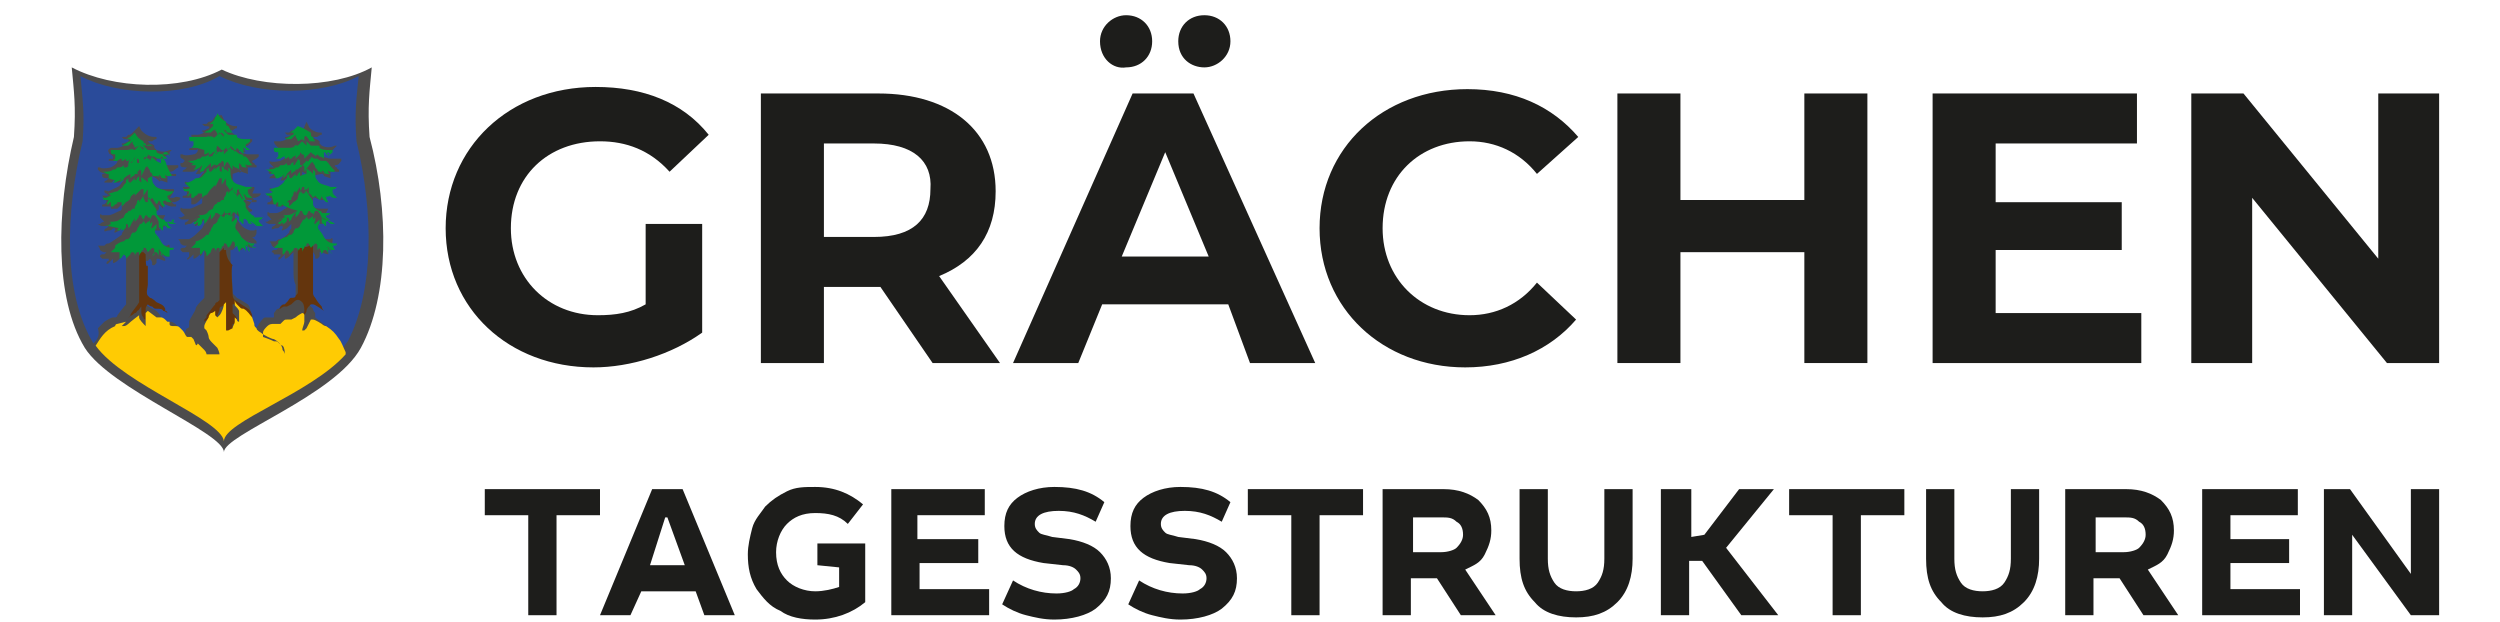 <?xml version="1.0" encoding="UTF-8"?>
<!-- Generator: Adobe Illustrator 27.3.1, SVG Export Plug-In . SVG Version: 6.00 Build 0)  -->
<svg xmlns="http://www.w3.org/2000/svg" xmlns:xlink="http://www.w3.org/1999/xlink" version="1.1" id="Ebene_1" x="0px" y="0px" viewBox="0 0 115 28.6" style="enable-background:new 0 0 115 28.6;" xml:space="preserve">
<style type="text/css">
	.st0{fill:#1D1D1B;}
	.st1{fill-rule:evenodd;clip-rule:evenodd;fill:#4D4C4C;}
	.st2{fill-rule:evenodd;clip-rule:evenodd;fill:#2A4B9A;}
	.st3{fill-rule:evenodd;clip-rule:evenodd;fill:#64350D;}
	.st4{fill-rule:evenodd;clip-rule:evenodd;fill:#019839;}
	.st5{fill-rule:evenodd;clip-rule:evenodd;fill:#FFCB03;}
</style>
<path class="st0" d="M29.7,10.3h2.6v5c-1.4,1-3.3,1.6-5,1.6c-3.9,0-6.8-2.7-6.8-6.4S23.4,4,27.4,4c2.2,0,4,0.7,5.2,2.2l-1.8,1.7  c-0.9-1-2-1.4-3.2-1.4c-2.4,0-4.1,1.6-4.1,4c0,2.3,1.7,4,4,4c0.8,0,1.5-0.1,2.2-0.5V10.3z"></path>
<path class="st0" d="M42.9,16.7l-2.4-3.5h-0.1h-2.5v3.5H35V4.3h5.4c3.3,0,5.4,1.7,5.4,4.5c0,1.9-0.9,3.2-2.6,3.9l2.8,4H42.9z   M40.2,6.6h-2.3v4.3h2.3c1.8,0,2.6-0.8,2.6-2.2C42.9,7.4,42,6.6,40.2,6.6z"></path>
<path class="st0" d="M56.5,14h-5.8l-1.1,2.7h-3l5.5-12.4h2.8l5.6,12.4h-3L56.5,14z M50.6,1.9c0-0.7,0.6-1.2,1.2-1.2  c0.7,0,1.2,0.5,1.2,1.2c0,0.7-0.5,1.2-1.2,1.2C51.2,3.2,50.6,2.7,50.6,1.9z M55.6,11.8l-2-4.8l-2,4.8H55.6z M54.2,1.9  c0-0.7,0.5-1.2,1.2-1.2s1.2,0.5,1.2,1.2c0,0.7-0.6,1.2-1.2,1.2S54.2,2.7,54.2,1.9z"></path>
<path class="st0" d="M85.9,4.3v12.4H83v-5.1h-5.7v5.1h-2.9V4.3h2.9v4.9H83V4.3H85.9z"></path>
<path class="st0" d="M98.5,14.4v2.3h-9.6V4.3h9.4v2.3h-6.5v2.7h5.8v2.2h-5.8v2.9H98.5z"></path>
<path class="st0" d="M112.2,4.3v12.4h-2.4l-6.2-7.6v7.6h-2.8V4.3h2.4l6.2,7.6V4.3H112.2z"></path>
<path class="st0" d="M60.7,10.5c0-3.7,2.9-6.4,6.8-6.4c2.2,0,3.9,0.8,5.1,2.2L70.7,8c-0.8-1-1.9-1.5-3.1-1.5c-2.3,0-4,1.6-4,4  c0,2.3,1.7,4,4,4c1.2,0,2.3-0.5,3.1-1.5l1.8,1.7c-1.2,1.4-3,2.2-5.1,2.2C63.6,16.9,60.7,14.2,60.7,10.5z"></path>
<path class="st1" d="M10.3,20.8c0-0.8,5.1-2.6,6.3-4.8c1.3-2.4,1.3-6.3,0.4-9.7c-0.1-1.4,0-2.1,0.1-3.2c-1.8,1-5,1-6.9,0.1  c-1.9,1-5,0.9-6.9-0.1c0.1,1.1,0.2,1.8,0.1,3.2C2.6,9.7,2.5,13.7,3.9,16C5.1,17.9,10.3,19.9,10.3,20.8L10.3,20.8z"></path>
<path class="st2" d="M4.3,15.8C4.3,15.8,4.3,15.8,4.3,15.8c-1.4-2.3-1.3-6-0.5-9.3c0.1-1.3,0-1.9-0.1-3c1.7,0.9,4.7,1,6.4,0  c1.8,0.9,4.7,0.9,6.4,0c-0.1,1-0.2,1.7-0.1,3c0.8,3.3,0.8,6.9-0.4,9.2c-0.1,0.1-0.2,0.3-0.3,0.4c0-0.1-0.1-0.3-0.1-0.3  c-0.1-0.2-0.1-0.3-0.3-0.5c-0.1-0.1-0.2-0.3-0.3-0.3c-0.1-0.1-0.4-0.3-0.5-0.4c0,0,0,0,0-0.1c0,0,0-0.1,0-0.1c0,0-0.1-0.1-0.1-0.2  c-0.2-0.2-0.3-0.3-0.4-0.4c0,0,0-0.1,0-0.1c0,0,0,0,0,0l0-2.2c0,0,0,0,0,0c0,0,0,0,0,0s0.1,0,0.1-0.1c0,0,0,0,0,0s0,0,0,0.1  c0,0,0,0.1,0,0.1c0,0,0,0.1,0,0.1c0,0,0,0,0.1,0c0,0,0,0,0.1,0c0,0,0.1-0.1,0.1-0.1s0,0,0,0c0,0,0.1,0.1,0.1,0.2c0,0.1,0,0.1,0,0.1  c0,0,0.1,0,0.1,0c0,0,0.1-0.1,0.1-0.1c0,0,0-0.1,0-0.2c0,0,0,0,0.1,0c0,0,0.2,0.1,0.3,0.1c0,0,0,0,0-0.1c0,0,0,0-0.1-0.1  c0,0-0.1-0.1-0.1-0.1s0.2,0.1,0.2,0.1c0,0,0.2,0,0.2,0c0,0,0,0,0,0c0,0,0,0-0.1-0.1c0,0-0.1-0.1-0.1-0.1c0,0,0.1,0,0.1,0  c0,0,0.1-0.1,0.1-0.2c0,0,0,0,0-0.1c0-0.1-0.1,0-0.1,0c0,0-0.2,0-0.2,0c-0.3-0.1-0.4-0.2-0.6-0.5c-0.1-0.1-0.1-0.1-0.1-0.2  c0,0,0-0.1,0-0.1c0,0,0,0,0,0c0,0,0,0,0,0c0.1,0.1,0.2,0.2,0.3,0.2c0,0,0.1,0,0,0c0,0,0,0,0,0c0,0,0,0,0,0l-0.1-0.2c0,0,0,0,0.1,0.1  c0,0,0.1,0,0.1,0c0.1,0,0.2,0,0.2,0c0,0,0,0,0,0c0,0,0,0,0,0l-0.1-0.1l0.1,0c0,0,0,0,0,0c0,0,0.2-0.1,0.2-0.1c0,0,0,0,0,0  c0-0.1-0.1-0.1-0.1-0.1c0,0-0.1-0.1-0.1-0.1c0,0,0,0,0.1-0.1c0,0,0.1-0.2,0.1-0.2s0,0,0,0c0,0-0.1,0-0.1,0c0,0-0.2,0-0.2,0  c-0.1,0-0.3,0-0.4-0.1c-0.1-0.1-0.1-0.2-0.2-0.3c0,0,0,0,0,0c0,0,0,0,0,0c0,0,0-0.1,0-0.1s0.1,0.1,0.1,0.1c0,0,0,0,0,0  c0,0,0.1,0.1,0.1,0.1c0,0,0,0,0,0c0,0,0,0,0,0c0,0,0,0,0,0l0-0.2c0,0,0,0,0.1,0c0,0,0.2,0.1,0.3,0.1c0,0,0,0,0.1,0c0,0,0.1,0,0.1,0  c0,0,0,0,0-0.1c0,0,0,0-0.1,0c0,0-0.1-0.1-0.1-0.1s0,0,0.1,0c0.1,0,0.3-0.1,0.3-0.2c0,0,0,0,0,0c0,0,0,0,0,0s-0.1,0-0.2,0  c0,0-0.1,0-0.1,0c0,0-0.1,0-0.1,0s0,0,0,0c0,0,0.1-0.2,0.1-0.2l0,0c0,0,0,0,0,0c0,0,0,0,0-0.1c0,0,0,0,0,0c0,0-0.3,0-0.5,0  c-0.2,0-0.4-0.1-0.5-0.3c0,0,0-0.1,0-0.2c0,0,0-0.1,0-0.1s0.2,0.1,0.3,0.2c0,0,0,0.1,0.1,0c0,0,0,0,0,0c0,0,0,0,0,0L14.8,8  c0,0,0.1,0,0.1,0.1c0,0,0.3,0.1,0.3,0.1c0,0,0,0,0-0.1c0,0,0,0,0,0c0,0,0,0,0-0.1c0,0,0-0.1,0-0.1s0.1,0,0.1,0c0.1,0,0.2,0,0.3,0  c0,0,0,0,0-0.1c0,0-0.1,0-0.1-0.1c0,0-0.1,0-0.1-0.1c0,0,0,0,0,0c0.2,0,0.2-0.1,0.3-0.2c0,0,0,0,0,0c0,0,0-0.1,0-0.1  c0,0-0.1,0-0.2,0c0,0-0.2,0-0.3,0c-0.1,0-0.3-0.1-0.4-0.1c0,0-0.1-0.1-0.1-0.1c0,0,0,0,0,0c0,0,0-0.1,0-0.1c0,0,0,0,0.1,0  c0,0,0.1,0,0.1,0c0,0,0.1,0,0.1,0c0,0,0,0,0,0v0L15.1,7c0,0,0.1-0.1,0.2-0.1c0,0,0.1-0.1,0.1-0.1c0,0,0.1-0.1,0.1-0.1c0,0,0,0,0,0  c0,0-0.1,0-0.1,0c-0.2,0.1-0.4,0.1-0.6,0c0,0-0.1-0.1-0.1-0.1c0,0,0,0,0-0.1c0,0-0.1-0.1-0.2-0.1c0,0-0.1-0.1-0.1-0.1c0,0,0,0,0,0  s0,0,0.1,0c0,0,0.1,0,0.1,0c0,0,0.1-0.1,0.2-0.1c0,0,0,0,0-0.1c0,0-0.1,0-0.1,0c-0.2,0-0.5-0.2-0.5-0.3c0,0-0.1-0.2-0.1-0.2  c0,0,0,0,0,0c0,0,0,0,0,0c0,0,0,0,0,0v0h0c0,0,0,0,0,0c-0.1,0.2-0.1,0.3-0.2,0.4C13.5,6,13.5,6,13.4,6c0,0-0.1,0.1-0.1,0.1  c0,0,0,0,0,0c0,0,0,0-0.1,0c-0.1,0-0.1,0-0.1,0c0,0,0.1,0.1,0.1,0.1c0.1,0,0.3,0,0.2,0c0,0-0.2,0.1-0.2,0.1c0,0,0,0,0,0  c0,0-0.1,0-0.1,0s0,0,0,0c0,0,0,0,0,0c0,0.1,0.1,0.1,0.1,0.1c0,0-0.2,0.1-0.3,0.1c0,0-0.1,0-0.1,0c0,0,0,0,0,0c0,0,0,0,0,0l-0.2,0  c0,0,0,0,0,0c0,0,0,0,0,0c0,0,0,0,0,0c0,0,0,0,0,0c0,0,0,0.1,0.1,0.2c0,0,0.1,0.1,0.1,0.1c0,0,0.1,0.1,0.1,0.1s0,0,0,0.1  c0,0,0,0,0,0c-0.1,0.1-0.1,0.1-0.1,0.1c0,0,0.1,0,0.1,0c0.1,0,0.2,0,0.2,0c0.1,0,0.1-0.1,0.1,0c0,0.1-0.1,0.2-0.3,0.3  c0,0-0.4,0.1-0.5,0c0,0,0,0,0,0c0,0,0,0.1,0,0.1c0,0,0.1,0.1,0.1,0.1c0,0,0.1,0.1,0.1,0.1s0,0-0.1,0c0,0-0.1,0-0.1,0c0,0,0,0,0,0  c0,0,0,0,0,0.1C12.3,8,12.4,8,12.5,8c0,0,0.1,0,0.1,0s0,0-0.1,0.1c0,0-0.1,0-0.1,0.1c0,0,0,0,0.1,0c0,0,0,0,0,0c0.1,0,0.2,0,0.2,0  c0,0,0.1-0.1,0.1-0.1c0,0,0.1,0,0.1,0c0,0,0.1-0.1,0.1,0c0,0,0,0,0,0c0,0,0,0,0,0l-0.1,0.2c0,0,0,0,0,0c0,0,0.1,0,0.1,0  c0.1,0,0.1,0,0.2-0.1c0,0,0.1,0,0.1,0c0,0-0.1,0.1-0.1,0.1c-0.1,0.1-0.3,0.2-0.4,0.3c0,0-0.2,0.1-0.2,0.1c-0.1,0-0.2-0.1-0.2,0  c0,0,0,0.1,0.1,0.1c0,0,0.1,0.1,0.1,0.1c0,0-0.1,0-0.1,0c0,0-0.1,0-0.1,0c0,0-0.1,0-0.1,0c0,0,0.1,0.1,0.1,0.2c0,0,0,0,0,0  c0.1,0,0.1,0,0.1,0.1c0,0,0,0-0.1,0.1c-0.1,0-0.1,0-0.1,0.1c0,0,0,0,0.1,0c0,0,0.1,0,0.2,0c0.1,0,0.1,0,0.1,0s0,0.1,0,0.1  c0,0,0,0,0,0c0,0,0,0,0,0c0,0,0.1,0,0.1,0c0,0,0.1,0,0.2,0c0,0,0.1-0.1,0.1-0.1c0,0,0.1-0.1,0.1-0.1c0,0,0,0,0,0l0,0.2c0,0,0,0,0,0  c0,0,0,0.1-0.1,0.1c-0.1,0.1-0.3,0.2-0.4,0.2c-0.1,0-0.2,0-0.3,0c0,0,0,0,0,0c0,0-0.1-0.1-0.1,0c0,0,0,0.1,0,0.1  c0,0,0.1,0.1,0.2,0.2c0,0,0,0,0,0c0,0,0,0,0,0c-0.1,0-0.2,0.1-0.2,0.1c-0.1,0-0.1,0-0.1,0c0,0,0,0,0,0c0,0,0.1,0.1,0.2,0.1  c0,0,0,0,0.1,0c0.1,0,0.2,0,0.2,0s-0.1,0.1-0.1,0.1c0,0-0.1,0-0.1,0.1c0,0.1,0.1,0,0.2,0c0.1,0,0.1,0,0.2-0.1c0,0,0.1,0,0.1,0  s0,0,0,0c0,0,0,0,0,0.1c0,0-0.1,0.1,0,0.1c0,0,0,0,0,0c0,0,0.2-0.1,0.2-0.1c0,0,0.1-0.1,0.1-0.1c0,0,0.1-0.1,0.1-0.1c0,0,0,0,0,0v0  h0c0,0,0,0,0,0c0,0,0,0,0,0.1c0,0,0,0,0,0c0,0,0,0,0,0.1c0,0-0.1,0.1-0.1,0.2c-0.2,0.2-0.2,0.2-0.4,0.3c-0.1,0-0.1,0-0.2,0.1  c-0.1,0-0.3,0-0.3,0c0,0,0.1,0.1,0.1,0.2c0,0,0.1,0.1,0.2,0.1c0,0,0.1,0,0.1,0s-0.1,0.1-0.1,0.1c0,0-0.1,0-0.1,0c0,0-0.1,0-0.1,0.1  c0,0,0.1,0,0.1,0.1c0,0,0,0,0,0c0.1,0,0.2,0,0.2,0c0,0,0.1,0,0.1,0s0,0,0,0c0,0,0,0.1,0,0.1c0,0-0.1,0-0.1,0.1c0,0.1,0.1,0,0.1,0  c0,0,0.1-0.1,0.1-0.1c0,0,0.1-0.1,0.1-0.1s0,0.1,0,0.1c0,0.1,0,0.1,0,0.1c0,0,0,0,0,0c0.1,0,0.2-0.1,0.3-0.2c0,0,0-0.1,0-0.1  c0,0,0,0,0,0c0,0,0,0,0,0c0,0.1,0,0.1,0,0.1c0,0,0,0,0,0c0,0,0,0,0,0c0,0,0.1-0.1,0.1-0.1c0,0,0,0,0,0c0,0.2,0,0.7,0,0.8  c0,0.3,0,0.5,0.1,0.7c0,0.1,0,0.5,0,0.6c0,0.1,0,0.1-0.1,0.1c0,0,0,0,0,0c0,0,0,0-0.1,0c-0.1,0-0.1,0.1-0.2,0.1  c-0.1,0.1-0.1,0.2-0.2,0.2c0,0-0.1,0.1-0.2,0.1c-0.1,0-0.1,0.1-0.2,0.2c0,0.1,0,0.2,0,0.2s-0.1,0-0.2,0c0,0-0.2,0-0.2,0  c-0.1,0-0.2,0.2-0.3,0.3c0,0.1-0.1,0.1-0.1,0.2c0,0,0,0.1,0,0.1s-0.2-0.1-0.2-0.2c0,0-0.1-0.1-0.1-0.1c0,0,0-0.1,0-0.1h0  c0,0,0,0,0,0c0.1-0.2,0.1-0.3,0-0.6c0-0.1-0.1-0.2-0.1-0.2c0,0-0.3-0.2-0.5-0.3c-0.1-0.1-0.2-0.2-0.2-0.2c0,0,0-0.1,0-0.2  c0-0.2-0.1-1.3-0.1-1.4c0-0.2,0-0.6,0-0.7c0,0,0,0,0,0s0,0.1,0,0.1c0,0,0,0.1,0,0.1c0,0,0,0.1,0,0.1c0,0,0,0,0.1,0c0,0,0,0,0.1-0.1  c0,0,0.1-0.2,0.1-0.2s0,0,0,0c0,0,0.1,0.1,0.1,0.2c0,0.1,0,0.1,0,0.1c0,0,0.1,0,0.1,0c0,0,0.1-0.1,0.1-0.1c0,0,0-0.1,0-0.2  c0,0,0,0,0.1,0.1c0,0,0.2,0.1,0.3,0.1c0,0,0,0,0-0.1c0,0,0,0-0.1-0.1c0,0-0.1-0.1-0.1-0.1s0.2,0.1,0.2,0.1c0,0,0.2,0,0.2,0  c0,0,0,0,0-0.1c0,0,0,0-0.1-0.1c0,0-0.1-0.1-0.1-0.1c0,0,0.1,0,0.1,0c0,0,0.1-0.1,0.1-0.2c0,0,0,0,0-0.1c0-0.1-0.1,0-0.1,0  c0,0-0.2,0-0.2,0c-0.3-0.1-0.4-0.2-0.6-0.5c-0.1-0.1-0.1-0.1-0.1-0.2c0,0,0-0.1,0-0.1c0,0,0,0,0,0c0,0,0,0,0,0  c0.1,0.1,0.2,0.2,0.3,0.2c0,0,0.1,0,0,0c0,0,0,0,0,0c0,0,0,0,0,0l-0.1-0.2c0,0,0,0,0.1,0.1c0,0,0.1,0,0.1,0c0.1,0,0.2,0,0.2,0  c0,0,0,0,0,0c0,0,0,0,0,0l-0.1-0.1l0.1,0c0,0,0,0,0,0c0,0,0.2-0.1,0.2-0.1c0,0,0,0,0,0c0-0.1-0.1-0.1-0.1-0.1c0,0-0.1-0.1-0.1-0.1  c0,0,0,0,0.1-0.1c0,0,0.1-0.2,0.1-0.2s0,0,0,0c0,0-0.1,0-0.1,0c0,0-0.2,0-0.2,0c-0.1,0-0.3,0-0.4-0.2C11.1,9.4,11,9.3,11,9.2  c0,0,0,0,0,0c0,0,0,0,0,0c0,0,0-0.1,0-0.1s0.1,0.1,0.1,0.1c0,0,0,0,0,0.1c0,0,0.1,0.1,0.1,0.1c0,0,0,0,0,0c0,0,0,0,0,0c0,0,0,0,0,0  l0-0.2c0,0,0,0,0.1,0c0,0,0.2,0.1,0.3,0.1c0,0,0,0,0.1,0c0,0,0.1,0,0.1,0c0,0,0,0,0-0.1c0,0,0,0-0.1,0c0,0-0.1-0.1-0.1-0.1  s0,0,0.1,0c0.1,0,0.3-0.1,0.3-0.2c0,0,0,0,0,0c0,0,0,0,0,0s-0.1,0-0.2,0c0,0-0.1,0-0.1,0c0,0-0.1,0-0.1,0s0,0,0,0  c0,0,0.1-0.2,0.1-0.2l0,0c0,0,0,0,0,0c0,0,0-0.1,0-0.1c0,0,0,0,0,0c0,0-0.3,0-0.5,0c-0.2,0-0.4-0.1-0.5-0.3c0,0,0-0.1,0-0.2  c0,0,0-0.1,0-0.1S11,7.9,11,7.9c0,0,0,0.1,0.1,0c0,0,0,0,0,0c0,0,0,0,0,0L11,7.8c0,0,0.1,0,0.1,0.1c0,0,0.3,0.1,0.3,0.1  c0,0,0,0,0-0.1c0,0,0,0,0,0c0,0,0,0,0-0.1c0,0,0-0.1,0-0.1s0.1,0,0.1,0c0.1,0,0.2,0,0.3,0c0,0,0,0,0-0.1c0,0-0.1,0-0.1-0.1  c0,0-0.1,0-0.1-0.1c0,0,0,0,0,0c0.2-0.1,0.2-0.1,0.3-0.2c0,0,0,0,0,0c0,0,0-0.1,0-0.1c0,0-0.1,0-0.2,0c0,0-0.2,0-0.3,0  c-0.1,0-0.3-0.1-0.4-0.1C11.1,7,11,7,11,7c0,0,0,0,0,0c0,0,0-0.1,0-0.1c0,0,0,0,0.1,0.1c0,0,0.1,0,0.1,0c0,0,0.1,0,0.1,0  c0,0,0,0,0,0v0l-0.1-0.2c0,0,0.1-0.1,0.2-0.1c0,0,0.1-0.1,0.1-0.1c0,0,0.1-0.1,0.1-0.1c0,0,0,0,0-0.1c0,0-0.1,0-0.1,0  c-0.2,0.1-0.4,0.1-0.6,0c0,0-0.1-0.1-0.1-0.1c0,0,0,0,0-0.1c0,0-0.1-0.1-0.2-0.1c0,0-0.1-0.1-0.1-0.1c0,0,0,0,0,0s0,0,0.1,0  c0,0,0.1,0,0.1,0c0,0,0.1-0.1,0.2-0.1c0,0,0-0.1,0-0.1c0,0-0.1,0-0.1,0c-0.2,0-0.5-0.2-0.5-0.3c0,0-0.1-0.2-0.1-0.2c0,0,0,0,0,0  c0,0,0,0,0,0c0,0,0,0,0,0v0h0c0,0,0,0,0,0C10,5.3,9.9,5.3,9.8,5.5C9.7,5.6,9.7,5.6,9.6,5.6c0,0-0.1,0.1-0.1,0.1c0,0,0,0,0,0  c0,0,0,0-0.1,0c-0.1,0-0.1,0-0.1,0c0,0,0.1,0.1,0.1,0.1c0.1,0,0.3,0,0.2,0.1c0,0-0.2,0.1-0.2,0.1c0,0,0,0,0,0c0,0-0.1,0-0.1,0  s0,0,0,0c0,0,0,0,0,0c0,0.1,0.1,0.1,0.1,0.1c0,0-0.2,0.1-0.3,0.1c0,0-0.1,0-0.1,0c0,0,0,0,0,0c0,0,0,0,0,0l-0.2,0c0,0,0,0,0,0  c0,0,0,0,0,0c0,0,0,0,0,0c0,0,0,0,0,0c0,0,0,0.2,0.1,0.2c0,0,0.1,0.1,0.1,0.1c0,0,0.1,0.1,0.1,0.1s0,0,0,0.1c0,0,0,0,0,0.1  C8.7,6.8,8.7,6.8,8.7,6.9c0,0,0.1,0,0.1,0c0.1,0,0.2,0,0.2,0c0.1,0,0.1-0.1,0.1,0C9.1,7,9,7.1,8.9,7.1c0,0-0.4,0.1-0.5,0  c0,0,0,0-0.1,0c0,0,0,0.1,0,0.1c0,0.1,0.1,0.1,0.1,0.1c0,0,0.1,0.1,0.1,0.1s0,0-0.1,0.1c0,0-0.1,0-0.1,0c0,0,0,0,0,0c0,0,0,0,0,0.1  c0,0.1,0.2,0.1,0.2,0.1c0,0,0.1,0,0.1,0s0,0-0.1,0.1c0,0-0.1,0-0.1,0.1c0,0,0,0,0.1,0c0,0,0,0,0,0c0.1,0,0.2,0,0.2,0  C8.9,7.9,9,7.9,9,7.8c0,0,0.1,0,0.1,0c0,0,0.1-0.1,0.1-0.1c0,0,0,0,0,0c0,0,0,0,0,0L9,8c0,0,0,0,0,0C9,8,9.1,8,9.1,8  c0.1,0,0.1,0,0.2-0.1c0,0,0.1,0,0.1,0c0,0-0.1,0.1-0.1,0.1C9.2,8.2,9.1,8.2,8.9,8.3c0,0-0.2,0.1-0.2,0.1c-0.1,0-0.2-0.1-0.2,0  c0,0,0,0.1,0.1,0.1c0,0,0.1,0.1,0.1,0.1c0,0-0.1,0-0.1,0c0,0-0.1,0-0.1,0c0,0-0.1,0-0.1,0c0,0,0.1,0.1,0.1,0.2c0,0,0,0,0,0  c0.1,0,0.1,0,0.1,0.1c0,0,0,0.1-0.1,0.1C8.4,9,8.4,9,8.4,9.1c0,0,0,0,0.1,0c0,0,0.1,0,0.2,0c0.1,0,0.1,0,0.1,0s0,0.1,0,0.1  c0,0,0,0,0,0.1c0,0,0,0,0,0.1c0,0,0.1,0,0.1,0c0,0,0.1,0,0.2-0.1c0,0,0.1-0.1,0.1-0.1c0,0,0.1-0.1,0.1-0.1c0,0,0,0,0,0l0,0.2  c0,0,0,0,0,0c0,0,0,0.1-0.1,0.1C9,9.5,8.8,9.6,8.7,9.6c-0.1,0-0.2,0-0.3,0c0,0,0,0,0,0c0,0-0.1-0.1-0.1,0c0,0,0,0.1,0,0.1  c0,0,0.1,0.1,0.2,0.2c0,0,0,0,0,0c0,0,0,0,0,0C8.4,10,8.3,10,8.3,10c-0.1,0-0.1,0-0.1,0c0,0,0,0,0,0c0,0,0.1,0.1,0.2,0.1  c0,0,0,0,0.1,0c0.1,0,0.2,0,0.2,0s-0.1,0.1-0.1,0.1c0,0-0.1,0-0.1,0.1c0,0.1,0.1,0,0.2,0c0.1,0,0.1,0,0.2-0.1c0,0,0.1,0,0.1,0  s0,0,0,0c0,0,0,0,0,0.1c0,0-0.1,0.1,0,0.1c0,0,0,0,0,0c0,0,0.2-0.1,0.2-0.1c0,0,0.1-0.1,0.1-0.1c0,0,0.1-0.1,0.1-0.1c0,0,0,0,0,0v0  h0c0,0,0,0,0,0c0,0,0,0,0,0.1c0,0,0,0,0,0c0,0,0,0,0,0.1c0,0-0.1,0.2-0.1,0.2C9,10.8,8.9,10.9,8.7,11C8.7,11,8.6,11,8.5,11  c-0.1,0-0.3,0-0.3,0c0,0,0.1,0.1,0.1,0.2c0,0,0.1,0.1,0.2,0.1c0,0,0.1,0,0.1,0s-0.1,0.1-0.1,0.1c0,0-0.1,0-0.1,0c0,0-0.1,0-0.1,0.1  c0,0,0.1,0.1,0.1,0.1c0,0,0,0,0,0c0.1,0,0.2,0,0.2,0c0,0,0.1,0,0.1,0s0,0,0,0c0,0,0,0.1,0,0.2c0,0-0.1,0.1-0.1,0.1  c0,0.1,0.1,0,0.1,0c0,0,0.1-0.1,0.1-0.1c0,0,0.1-0.1,0.1-0.1s0,0.1,0,0.1c0,0.1,0,0.1,0,0.1c0,0,0,0,0,0c0.1,0,0.2-0.1,0.3-0.2  c0,0,0-0.1,0-0.1c0,0,0,0,0,0c0,0,0,0,0,0c0,0.1,0,0.1,0,0.2c0,0,0,0,0,0c0,0,0,0,0,0c0,0,0.1-0.1,0.1-0.1c0-0.1,0.1-0.2,0.1-0.2  s0,0.1,0,0.1c0,0,0,0,0,0.1c0,0.2,0,0.4,0,0.5c0,0.2,0,0.4,0,0.6c0,0.2,0,0.6,0,0.9c0,0,0,0,0,0c0,0-0.1,0.1-0.1,0.1  c-0.1,0.1-0.3,0.3-0.3,0.4c0,0.1-0.3,0.5-0.3,0.6c0,0,0,0,0,0.1c0,0,0,0.1,0,0.1c0,0,0,0,0,0c0,0,0,0.1-0.1,0.1  c-0.1,0.1-0.1,0.3-0.1,0.3s-0.1,0-0.2,0c-0.1,0-0.1-0.1-0.1-0.3c0-0.1-0.1-0.2-0.3-0.3c-0.1,0-0.1,0-0.2,0c0,0-0.2,0-0.2,0  c-0.1,0-0.1-0.2-0.1-0.2c0-0.1-0.2-0.3-0.2-0.3c-0.2-0.1-0.4-0.2-0.5-0.3c-0.1-0.1-0.1-0.2-0.1-0.4c0,0,0-0.1,0-0.1c0,0,0-0.8,0-0.9  c0,0,0,0,0,0c0,0,0-0.7,0-0.9c0,0,0,0,0,0s0,0,0,0.1c0,0,0,0.1,0,0.1c0,0,0,0.1,0,0.1c0,0,0,0,0.1,0c0,0,0,0,0.1,0  c0,0,0.1-0.1,0.1-0.1s0,0,0,0c0,0,0.1,0.1,0.1,0.2c0,0.1,0,0.1,0,0.1c0,0,0.1,0,0.1,0c0,0,0.1-0.1,0.1-0.1c0,0,0-0.1,0-0.2  c0,0,0,0,0.1,0c0,0,0.2,0.1,0.3,0.1c0,0,0,0,0-0.1c0,0,0,0-0.1-0.1c0,0-0.1-0.1-0.1-0.1s0.2,0.1,0.2,0.1c0,0,0.2,0,0.2,0  c0,0,0,0,0,0c0,0,0,0-0.1-0.1c0,0-0.1-0.1-0.1-0.1c0,0,0.1,0,0.1,0c0,0,0.1-0.1,0.1-0.2c0,0,0,0,0-0.1c0-0.1-0.1,0-0.1,0  c0,0-0.2,0-0.2,0c-0.3-0.1-0.4-0.2-0.6-0.5c-0.1-0.1-0.1-0.1-0.1-0.2c0,0,0-0.1,0-0.1c0,0,0,0,0,0c0,0,0,0,0,0  c0.1,0.1,0.2,0.2,0.3,0.2c0,0,0.1,0,0,0c0,0,0,0,0,0c0,0,0,0,0,0l-0.1-0.2c0,0,0,0,0.1,0.1c0,0,0.1,0,0.1,0c0.1,0,0.2,0,0.2,0  c0,0,0,0,0,0c0,0,0,0,0,0l-0.1-0.1l0.1,0c0,0,0,0,0,0c0,0,0.2-0.1,0.2-0.1c0,0,0,0,0,0c0-0.1-0.1-0.1-0.1-0.1c0,0-0.1-0.1-0.1-0.1  c0,0,0,0,0.1-0.1c0,0,0.1-0.2,0.1-0.2s0,0,0,0c0,0-0.1,0-0.1,0c0,0-0.2,0-0.2,0c-0.1,0-0.3,0-0.4-0.1C7.4,9.7,7.3,9.6,7.3,9.5  c0,0,0,0,0,0c0,0,0,0,0,0c0,0,0-0.1,0-0.1s0.1,0.1,0.1,0.1c0,0,0,0,0,0c0,0,0.1,0.1,0.1,0.1c0,0,0,0,0,0c0,0,0,0,0,0c0,0,0,0,0,0  l0-0.2c0,0,0,0,0.1,0c0,0,0.2,0.1,0.3,0.1c0,0,0,0,0.1,0c0,0,0.1,0,0.1,0c0,0,0,0,0-0.1c0,0,0,0-0.1,0c0,0-0.1-0.1-0.1-0.1  s0,0,0.1,0c0.1,0,0.3-0.1,0.3-0.2c0,0,0,0,0,0c0,0,0,0,0,0S8.1,9,8,9.1c0,0-0.1,0-0.1,0c0,0-0.1,0-0.1,0s0,0,0,0C7.9,9,8,8.8,8,8.8  l0,0c0,0,0,0,0,0c0,0,0,0,0-0.1c0,0,0,0,0,0c0,0-0.3,0-0.5,0c-0.2,0-0.4-0.1-0.5-0.3c0,0,0-0.1,0-0.2c0,0,0-0.1,0-0.1  s0.2,0.1,0.3,0.2c0,0,0,0.1,0.1,0c0,0,0,0,0,0c0,0,0,0,0,0L7.3,8.2c0,0,0.1,0,0.1,0.1c0,0,0.3,0.1,0.3,0.1c0,0,0,0,0-0.1  c0,0,0,0,0,0c0,0,0,0,0-0.1c0,0,0-0.1,0-0.1s0.1,0,0.1,0c0.1,0,0.2,0,0.3,0c0,0,0,0,0-0.1C8,8,8,8,7.9,8c0,0-0.1,0-0.1-0.1  c0,0,0,0,0,0C8,7.9,8,7.8,8.2,7.7c0,0,0,0,0,0c0,0,0-0.1,0-0.1c0,0-0.1,0-0.2,0c0,0-0.2,0-0.3,0c-0.1,0-0.3-0.1-0.4-0.1  c0,0-0.1-0.1-0.1-0.1c0,0,0,0,0,0c0,0,0-0.1,0-0.1c0,0,0,0,0.1,0c0,0,0.1,0,0.1,0c0,0,0.1,0,0.1,0c0,0,0,0,0,0v0L7.6,7.2  c0,0,0.1-0.1,0.2-0.1C7.8,7,7.8,7,7.8,7c0,0,0.1-0.1,0.1-0.1c0,0,0,0,0,0c0,0-0.1,0-0.1,0c-0.2,0.1-0.4,0.1-0.6,0  c0,0-0.1-0.1-0.1-0.1c0,0,0,0,0-0.1c0,0-0.1-0.1-0.2-0.1c0,0-0.1-0.1-0.1-0.1c0,0,0,0,0,0s0,0,0.1,0c0,0,0.1,0,0.1,0  c0,0,0.1-0.1,0.2-0.1c0,0,0,0,0-0.1c0,0-0.1,0-0.1,0C6.8,6.3,6.6,6.1,6.5,6c0,0-0.1-0.2-0.1-0.2c0,0,0,0,0,0c0,0,0,0,0,0  c0,0,0,0,0,0v0h0c0,0,0,0,0,0C6.3,5.9,6.2,6,6.1,6.1C6,6.2,6,6.2,5.9,6.2c0,0-0.1,0.1-0.1,0.1c0,0,0,0,0,0c0,0,0,0-0.1,0  c-0.1,0-0.1,0-0.1,0c0,0,0.1,0.1,0.1,0.1c0.1,0,0.3,0,0.2,0.1c0,0-0.2,0.1-0.2,0.1c0,0,0,0,0,0c0,0-0.1,0-0.1,0s0,0,0,0c0,0,0,0,0,0  c0,0.1,0.1,0.1,0.1,0.1c0,0-0.2,0.1-0.3,0.1c0,0-0.1,0-0.1,0c0,0,0,0,0,0c0,0,0,0,0,0l-0.2,0c0,0,0,0,0,0c0,0,0,0,0,0c0,0,0,0,0,0  c0,0,0,0,0,0C4.9,6.9,5,7,5,7C5,7,5,7.1,5.1,7.1c0,0,0.1,0.1,0.1,0.1s0,0,0,0.1c0,0,0,0,0,0C5,7.3,5,7.3,5,7.4c0,0,0.1,0,0.1,0  c0.1,0,0.2,0,0.2,0c0.1,0,0.1-0.1,0.1,0c0,0.1-0.1,0.2-0.3,0.3c0,0-0.4,0.1-0.5,0c0,0,0,0-0.1,0c0,0,0,0.1,0,0.1  c0,0,0.1,0.1,0.1,0.1C4.8,8,4.9,8,4.9,8s0,0-0.1,0c0,0-0.1,0-0.1,0c0,0,0,0,0,0c0,0,0,0,0,0.1c0,0.1,0.2,0.1,0.2,0.1  c0,0,0.1,0,0.1,0s0,0-0.1,0.1c0,0-0.1,0-0.1,0.1c0,0,0,0,0.1,0c0,0,0,0,0,0c0.1,0,0.2,0,0.2,0c0.1,0,0.1-0.1,0.1-0.1  c0,0,0.1,0,0.1,0c0,0,0.1-0.1,0.1,0c0,0,0,0,0,0c0,0,0,0,0,0L5.3,8.4c0,0,0,0,0,0c0,0,0.1,0,0.1,0c0.1,0,0.1,0,0.2-0.1  c0,0,0.1,0,0.1,0c0,0-0.1,0.1-0.1,0.1C5.5,8.6,5.4,8.6,5.2,8.7c0,0-0.2,0.1-0.2,0.1c-0.1,0-0.2-0.1-0.2,0c0,0,0,0.1,0.1,0.1  C4.9,8.9,5,9,5,9c0,0-0.1,0-0.1,0c0,0-0.1,0-0.1,0c0,0-0.1,0-0.1,0c0,0,0.1,0.1,0.1,0.2c0,0,0,0,0,0c0.1,0,0.1,0,0.1,0.1  c0,0,0,0-0.1,0.1c-0.1,0-0.1,0-0.1,0.1c0,0,0,0,0.1,0c0,0,0.1,0,0.2,0c0.1,0,0.1,0,0.1,0s0,0.1,0,0.1c0,0,0,0,0,0c0,0,0,0,0,0  c0,0,0.1,0,0.1,0c0,0,0.1,0,0.2,0c0,0,0.1-0.1,0.1-0.1c0,0,0.1-0.1,0.1-0.1c0,0,0,0,0,0l0,0.2c0,0,0,0,0,0c0,0,0,0.1-0.1,0.1  C5.3,9.8,5.1,9.9,5,9.9c-0.1,0-0.2,0-0.3,0c0,0,0,0,0,0c0,0-0.1-0.1-0.1,0c0,0,0,0.1,0,0.1c0,0,0.1,0.1,0.2,0.2c0,0,0,0,0,0  c0,0,0,0,0,0c-0.1,0-0.2,0.1-0.2,0.1c-0.1,0-0.1,0-0.1,0c0,0,0,0,0,0c0,0,0.1,0.1,0.2,0.1c0,0,0,0,0.1,0c0.1,0,0.2,0,0.2,0  s-0.1,0.1-0.1,0.1c0,0-0.1,0-0.1,0.1c0,0.1,0.1,0,0.2,0c0.1,0,0.1,0,0.2-0.1c0,0,0.1,0,0.1,0s0,0,0,0c0,0,0,0,0,0.1  c0,0-0.1,0.1,0,0.1c0,0,0,0,0,0c0,0,0.2-0.1,0.2-0.1c0,0,0.1-0.1,0.1-0.1c0,0,0.1-0.1,0.1-0.1c0,0,0,0,0,0v0h0c0,0,0,0,0,0  c0,0,0,0,0,0.1c0,0,0,0,0,0c0,0,0,0,0,0.1c0,0-0.1,0.1-0.1,0.2C5.3,11,5.2,11.1,5,11.2c-0.1,0-0.1,0-0.2,0.1c-0.1,0-0.3,0-0.3,0  c0,0,0.1,0.1,0.1,0.2c0,0,0.1,0.1,0.2,0.1c0,0,0.1,0,0.1,0s-0.1,0.1-0.1,0.1c0,0-0.1,0-0.1,0c0,0-0.1,0-0.1,0.1c0,0,0.1,0.1,0.1,0.1  c0,0,0,0,0,0c0.1,0,0.2,0,0.2,0c0,0,0.1,0,0.1,0s0,0,0,0c0,0,0,0.1,0,0.1c0,0-0.1,0-0.1,0.1c0,0.1,0.1,0,0.1,0c0,0,0.1-0.1,0.1-0.1  c0,0,0.1-0.1,0.1-0.1s0,0.1,0,0.1c0,0.1,0,0.1,0,0.1c0,0,0,0,0,0c0.1,0,0.2-0.1,0.3-0.2c0,0,0-0.1,0-0.1c0,0,0,0,0,0c0,0,0,0,0,0  c0,0.1,0,0.1,0,0.1c0,0,0,0,0,0c0,0,0,0,0,0c0,0,0.1-0.1,0.1-0.1c0-0.1,0.1-0.2,0.1-0.2s0,0,0,0.1c0,0,0,0,0.1,0.1c0,0,0,0,0,0  c0,0.1,0,0.3,0,0.4c0,0.1,0,0.2,0,0.3c0,0.2,0,0.6,0,0.9c0,0.1,0,0.4,0,0.6c0,0,0,0,0,0c0,0,0,0,0,0c-0.1,0.1-0.4,0.5-0.4,0.5  c0,0,0,0.1-0.1,0.1c0,0-0.1,0-0.1,0c-0.1,0-0.4,0.2-0.4,0.2c0,0-0.2,0.2-0.3,0.3C4.6,15.4,4.5,15.6,4.3,15.8L4.3,15.8z"></path>
<path class="st3" d="M10.4,11.5L10.4,11.5l-0.1,0c0,0,0-0.1,0-0.1c0,0,0,0,0,0c0,0,0,0,0,0c0,0,0,0,0,0c0,0,0,0,0,0c0,0,0,0,0,0  c0,0,0,0,0,0c0,0,0,0,0,0c0,0,0,0,0,0c0,0,0,0,0,0c0,0,0,0-0.1,0.1l-0.1,0.1l0-0.1c0,0,0,0,0-0.1c0,0,0,0,0,0c0,0,0,0,0,0.1  c0,0,0,0,0,0.1c0,0,0,0.1,0,0.1l0,0.1c0,0.5,0,1.4,0,2c0,0,0,0,0,0c0,0,0,0-0.1,0.1c0,0-0.1,0-0.1,0.1c-0.1,0.1-0.3,0.4-0.4,0.5  c0,0,0,0.1,0,0.1c0,0-0.1,0.1-0.1,0.1c0,0,0,0.1,0,0.1l0.3-0.2l0.1-0.2c0,0,0,0,0,0c0,0,0,0,0.1,0c0,0,0,0.3,0,0.3h0c0,0,0,0,0,0  c0.1-0.2,0.2-0.4,0.2-0.5c0-0.1,0.1-0.1,0.1-0.1c0,0,0.2-0.1,0.2-0.1c0,0,0,0,0,0c0,0,0,0,0,0c0,0.2,0,0.5,0,0.6c0,0.1,0,0.4,0,0.5  c0,0,0,0.1,0,0.2c0,0,0,0.1,0,0.1s0.1-0.1,0.2-0.1c0.1-0.1,0.1-0.3,0.1-0.4c0,0,0,0,0,0c0,0,0,0,0,0c0,0,0,0,0.1,0  c0,0,0.1,0.1,0.1,0.1s0,0,0,0c0-0.1,0-0.2,0-0.3c0-0.1-0.1-0.2-0.2-0.3c0,0,0-0.1,0-0.2c0,0,0-0.1,0-0.1c0,0,0-0.1,0-0.1  c0,0,0,0,0.1,0c0,0,0.2,0.2,0.2,0.3c0.1,0,0.1,0.1,0.2,0.1c0.1,0.1,0.3,0.2,0.3,0.3c0,0.1,0.1,0.2,0.1,0.2s0-0.1,0-0.2  c0,0,0-0.2,0-0.2c-0.1-0.3-0.2-0.3-0.5-0.5c0,0-0.3-0.2-0.3-0.2c-0.1-0.1-0.1-0.2-0.1-0.3c0-0.1-0.1-1.2,0-1.3  C10.4,11.9,10.4,11.6,10.4,11.5L10.4,11.5z M14,11.3C14,11.3,14,11.3,14,11.3C14,11.3,14,11.3,14,11.3c-0.1,0.1-0.1,0.1-0.1,0.1  l-0.1,0l0-0.1c0,0,0,0,0-0.1c0,0,0,0,0,0c0,0,0,0,0,0.1c0,0,0,0,0,0c0,0,0,0.1,0,0.1l0,0.1l-0.1-0.1c0,0,0,0,0-0.1c0,0,0,0,0-0.1  c0,0,0,0,0,0c0,0,0,0,0,0c0,0.1,0,0.1,0,0.1c0,0,0,0,0,0.1c0,0,0,0.1,0,0.1c0,0.1,0,0.6,0,0.7c0,0.2,0,0.4,0,0.6c0,0.1,0,0.6,0,0.6  c0,0.1,0,0.1-0.1,0.2c0,0.1-0.1,0.1-0.2,0.1c-0.1,0-0.1,0.1-0.2,0.2c0,0-0.1,0.1-0.1,0.1c-0.1,0-0.1,0-0.2,0.1c0,0-0.1,0.2-0.1,0.2  c0,0,0,0,0,0s0-0.1,0.1-0.1c0,0,0.1-0.1,0.2-0.1c0,0,0.1,0,0.1,0c0,0,0.2-0.1,0.2-0.1c0.2-0.2,0.3-0.3,0.5-0.1  c0.1,0.1,0.1,0.3,0.1,0.4c0,0.1-0.1,0.3-0.1,0.3c0,0,0.2-0.2,0.2-0.3c0-0.1,0.1-0.2,0.1-0.2c0,0,0.1-0.1,0.1-0.1c0,0,0.1,0,0.1,0  c0.1,0,0.5,0.3,0.5,0.3s0,0,0,0c-0.1-0.1-0.1-0.2-0.1-0.2c0,0-0.2-0.2-0.3-0.4c0,0,0,0,0,0c-0.1-0.1-0.1-0.2-0.1-0.2  c0-0.1,0-1.8,0-1.9c0,0,0-0.4,0-0.4c0,0,0,0,0,0C14.1,11.4,14,11.4,14,11.3L14,11.3z M6.7,11.7L6.7,11.7L6.7,11.7  c-0.1-0.1-0.1-0.1-0.1-0.1c0,0,0,0,0,0c0,0,0,0,0,0c0,0,0,0,0,0c0,0,0,0,0,0c0,0,0,0,0,0c0,0,0,0,0,0c0,0,0,0,0,0c0,0,0,0,0,0  c0,0,0,0-0.1,0l-0.1,0l0-0.1c0,0,0,0,0-0.1c0,0,0,0,0,0c0,0,0,0,0,0.1c0,0,0,0,0,0c0,0,0,0.1,0,0.1l0,0.1c0,0.2,0,0.4,0,0.4  c0,0.1,0,1,0,1.1c0,0.2,0,0.5,0,0.7c0,0,0,0,0,0c-0.1,0.2-0.4,0.5-0.4,0.6c0,0.1-0.1,0.1-0.1,0.1c0,0,0.2-0.1,0.3-0.2  c0,0,0.1,0,0.1-0.1c0.1,0,0.1-0.1,0.2-0.2c0,0,0,0,0,0c0,0,0,0,0,0c0,0,0,0,0,0.1c0,0,0,0.1,0,0.1c0,0.1,0,0.2,0.1,0.3  c0,0.1,0.1,0.1,0.1,0.1s0-0.2,0-0.3c0-0.1,0-0.2,0-0.2c0-0.1,0.1-0.2,0.1-0.2s0.1,0.1,0.2,0.1c0.1,0.1,0.1,0.1,0.2,0.1  c0.1,0,0.3,0,0.3,0.1c0.1,0,0.2,0.1,0.2,0.1s0-0.1-0.1-0.1c0,0,0,0,0-0.1c-0.1-0.2-0.2-0.2-0.4-0.3c0,0-0.2-0.2-0.3-0.2  c0,0-0.1-0.1-0.1-0.1c-0.1-0.1,0-0.4,0-0.5c0,0,0-0.8,0-0.8c0,0,0,0,0-0.1C6.7,12.4,6.7,11.9,6.7,11.7L6.7,11.7z"></path>
<path class="st4" d="M7.9,10.5L7.9,10.5L7.9,10.5L7.9,10.5c-0.1,0-0.1,0-0.1,0c0,0-0.1,0-0.1,0c0,0-0.1-0.2-0.2-0.1c0,0,0,0.1,0,0.1  c0,0,0,0,0,0c0,0,0,0,0,0c0,0,0,0.1,0,0.1s-0.1,0-0.1-0.1c0,0-0.1,0-0.1-0.1c0,0,0,0,0-0.1c0,0,0,0,0,0c0,0,0,0,0-0.1  c0,0-0.1-0.2-0.1-0.2c0,0,0,0,0,0.1c0,0,0,0,0,0c0,0,0,0.1,0,0.1v-0.1c0,0,0,0,0,0c0-0.1,0-0.1-0.1-0.2c0,0,0,0-0.1,0c0,0,0,0,0,0  c0,0-0.1,0.2-0.1,0.2c0,0,0,0,0,0c0-0.1,0-0.1-0.1-0.1c0,0,0-0.1-0.1-0.1c0,0,0,0,0,0c0,0-0.1,0.2-0.1,0.2c0,0,0,0,0,0  s-0.1-0.1-0.1-0.2c0,0-0.1,0-0.1,0s0,0.1-0.1,0.2c0,0-0.1,0.1-0.1,0.1c0,0,0,0,0,0s0-0.1,0-0.2c0,0,0,0,0,0c0,0,0,0,0,0c0,0,0,0,0,0  c0,0.1-0.2,0.3-0.2,0.4c0,0-0.1,0.1-0.1,0.1c0,0,0,0,0,0s0,0,0-0.1c0,0,0-0.1-0.1-0.1c0,0,0,0,0,0c0,0,0,0,0,0c0,0,0,0,0,0  c0,0,0,0,0,0.1c0,0.1-0.1,0.2-0.2,0.2c0,0,0,0,0,0l0-0.1c0,0,0,0,0,0c0,0,0,0,0,0c0,0-0.1,0.1-0.1,0.1c0,0-0.1,0-0.1,0c0,0,0,0,0,0  s0-0.1,0.1-0.1C5,10.4,5,10.4,5,10.4c0-0.1-0.1,0-0.2,0c0,0-0.1,0-0.1,0c0,0,0,0,0,0s0,0,0.1,0c0,0,0.1,0,0.1,0c0,0,0.2-0.1,0.2-0.1  c0-0.1-0.1-0.1-0.1-0.1c0,0,0,0-0.1,0c0,0,0,0,0,0s0,0,0.1,0c0.2,0,0.4,0,0.5-0.1c0,0,0.2-0.1,0.2-0.1c0-0.1,0.1-0.2,0.1-0.2  c0,0,0.1,0,0.1-0.1c0,0,0,0,0.1,0c0,0,0.1-0.1,0.1-0.1s0,0,0,0c0,0,0,0,0.1,0c0,0,0,0,0-0.1c0,0,0.1-0.1,0.1-0.2c0,0,0-0.1,0.1-0.1  c0-0.1,0-0.1,0-0.1s0,0,0,0.1c0,0,0,0.1,0,0.1c0,0,0,0,0,0c0,0,0,0,0,0l0.2-0.3c0,0,0,0.1,0,0.1c0,0,0.1,0.2,0.1,0.2c0,0,0,0,0.1,0  c0,0,0,0,0-0.1c0-0.1,0.1-0.1,0.1-0.1s0,0,0,0.1c0,0,0.2,0.3,0.2,0.3c0,0,0,0,0,0c0,0,0-0.1,0-0.1s0,0,0,0c0,0,0,0,0,0.1  c0,0,0.1,0.1,0.1,0.2c0,0,0,0.1,0,0.1c0,0.1,0.2,0.3,0.3,0.3c0,0,0.1,0,0.1,0.1c0,0,0,0,0,0c0,0,0,0,0,0c0.1,0,0.2,0,0.2,0  c0,0,0.1,0,0.2,0c0,0,0,0,0,0C8,10,8,10.1,8,10.1c-0.1,0-0.1,0-0.1,0.1c0,0,0,0,0,0c0,0,0,0,0,0l0.2,0.1c0,0,0,0,0,0  c-0.1,0-0.2,0-0.3,0c0,0-0.1-0.1-0.1-0.1c0,0,0,0,0,0c0,0,0,0,0,0C7.7,10.4,7.8,10.4,7.9,10.5C7.8,10.5,7.8,10.5,7.9,10.5  C7.9,10.5,7.9,10.5,7.9,10.5C7.9,10.5,7.9,10.5,7.9,10.5L7.9,10.5z M7.2,9.4L7,9.1c0,0,0,0,0,0c0,0,0,0,0,0c0,0-0.1,0.1-0.1,0.1  S6.8,9.1,6.8,9c0,0,0,0,0-0.1c0-0.1,0-0.1,0-0.2c0,0,0,0,0,0c0,0-0.2,0.3-0.2,0.3s0,0,0,0c0,0,0-0.1,0-0.1c0-0.1,0-0.2,0-0.2  c0,0-0.1,0-0.1,0L6.2,9v0h0c0,0,0,0,0,0c0,0,0-0.1,0-0.1c0,0,0,0,0,0S6,9,6,9.1c0,0.1-0.2,0.2-0.2,0.2l0-0.1c0,0,0,0,0,0  c0,0,0,0,0,0c0,0,0,0,0,0c0,0.1,0,0.1-0.1,0.2c0,0-0.1,0.1-0.1,0.1c0,0,0,0,0,0s0-0.1,0-0.1c0-0.1,0-0.1-0.1-0.1c0,0,0,0-0.1,0  c0,0,0,0.1-0.1,0.1c0,0-0.1,0.1-0.1,0.1c0,0-0.1,0-0.1,0s0-0.1,0-0.1c0,0,0-0.1,0-0.1c0,0,0,0,0,0c0,0-0.1,0-0.1,0.1  c0,0-0.1,0-0.1,0L5,9.2c0,0,0,0,0,0c0,0,0,0,0,0c0,0,0,0-0.1,0c0,0-0.1,0-0.1,0c0,0-0.1-0.1-0.1-0.1l0.2,0c0,0,0,0,0,0  C5,9,5.2,9,5.1,9c0,0,0,0-0.1-0.1c0,0,0,0,0,0c0,0-0.1,0-0.1,0s0.1,0,0.1,0c0.1,0,0.3-0.1,0.4-0.1c0.1-0.1,0.2-0.1,0.3-0.3  c0,0,0.1-0.1,0.1-0.1c0,0,0-0.1,0-0.1c0,0,0.1-0.1,0.1-0.1s0,0,0,0.1c0,0,0,0.1,0.1,0.1c0,0,0,0,0,0l0.2-0.2c0,0,0,0,0,0.1  c0,0,0,0,0,0c0,0,0.1,0,0.1-0.1c0,0,0,0,0,0c0,0,0.1-0.1,0.1-0.1s0,0.1,0,0.1c0,0,0,0,0,0.1c0,0,0.1,0.1,0.1,0.1c0,0,0,0,0-0.1  c0,0,0,0,0-0.1c0,0,0-0.1,0-0.1s0,0.1,0.1,0.1c0,0.1,0,0,0.1,0.1c0,0,0.1,0.1,0.1,0.1s0-0.1,0-0.1c0,0,0,0,0,0c0,0,0-0.1,0-0.1  L7,8.1c0,0,0,0,0,0.1c0,0.1,0,0.2,0.1,0.3c0.1,0.2,0.4,0.2,0.6,0.3c0.1,0,0.3,0,0.3,0s0,0,0,0c0,0-0.1,0.1-0.1,0.1c0,0,0,0,0,0  C7.8,9,7.7,9,7.7,9c0,0.1,0,0.1,0.1,0.1c0,0,0,0,0.1,0c0.1,0,0.2,0,0.2,0s0,0-0.1,0c-0.1,0-0.1,0-0.2,0c-0.1,0-0.1-0.1-0.1,0  c0,0,0,0,0,0c0,0,0.1,0.1,0.1,0.1c0,0,0.1,0.1,0.1,0.1c0,0,0,0,0,0s0,0-0.1,0c0,0-0.2,0-0.2-0.1C7.5,9.3,7.5,9.2,7.5,9.3  c0,0,0,0,0,0c0,0,0.1,0.2,0.1,0.2s0,0-0.1,0c0,0-0.1-0.1-0.1-0.1c0,0,0-0.1-0.1-0.2C7.3,9.2,7.3,9.3,7.2,9.4  C7.3,9.4,7.2,9.4,7.2,9.4C7.2,9.4,7.2,9.4,7.2,9.4C7.2,9.4,7.2,9.4,7.2,9.4L7.2,9.4z M7.9,8.1L7.9,8.1L7.9,8.1  C7.9,8.1,7.9,8.1,7.9,8.1c-0.1,0-0.2,0-0.2,0c0,0-0.1,0-0.1-0.1c0,0,0,0,0,0c0,0,0,0,0,0.1c0,0.1,0.1,0.1,0.1,0.1s-0.1,0-0.1,0  c-0.1,0-0.2,0-0.2-0.1c0,0-0.1-0.1-0.1,0c0,0,0,0,0,0c0,0,0,0,0,0l0.1,0.1c0,0-0.1-0.1-0.2-0.1C7,8.1,7,8.1,7,8c0,0,0,0,0-0.1  c0,0,0,0,0,0c0,0,0,0,0,0c0,0,0,0,0,0c0,0,0,0.1,0,0.1c0,0,0,0,0,0c0,0-0.1-0.1-0.1-0.1c0,0,0-0.1-0.1-0.2c0,0,0-0.1-0.1,0  c0,0,0,0,0,0L6.5,8.1c0,0,0-0.1,0-0.1c0,0,0,0,0,0c0,0,0,0,0-0.1c0,0,0-0.1-0.1-0.1c0,0,0,0.1-0.1,0.1C6.4,8,6.3,8,6.3,8  c0,0-0.1,0-0.1,0V8c0,0,0,0,0,0c0,0,0,0,0,0c0,0,0,0.1-0.1,0.1c0,0-0.1,0.1-0.1,0.1c0,0,0,0,0-0.1c0,0,0-0.1,0-0.1c0,0,0,0,0,0  c0,0,0,0,0,0c0,0,0,0,0,0c0,0,0,0,0,0C5.8,8.1,5.7,8.2,5.7,8.2C5.7,8.3,5.5,8.4,5.5,8.4c0,0,0,0,0,0c0,0,0,0,0,0  c0,0,0.1-0.2,0.1-0.2c0,0,0,0,0,0c0,0,0,0,0,0c0,0,0,0,0,0c0,0,0,0-0.1,0.1c0,0-0.2,0.1-0.2,0.1c0,0,0,0-0.1,0c0,0,0,0,0,0l0.1-0.1  c0,0,0,0,0,0c0,0,0,0,0,0c0,0,0,0,0,0L5,8.2c0,0,0,0,0,0c0,0,0,0,0,0c0,0,0,0,0,0S5,8.1,5,8c0,0,0,0,0,0c0,0,0.1,0,0,0c0,0,0,0,0,0  c0,0-0.1,0-0.1,0c0,0-0.1-0.1-0.2-0.1c0,0,0,0,0,0s0.1,0,0.1,0c0.1,0,0.3,0,0.4-0.1c0,0,0.1,0,0.1,0c0,0,0.1-0.1,0.1-0.1  c0,0,0.1,0,0.1,0c0.1,0,0.2-0.1,0.2-0.1s0,0,0,0.1c0,0,0,0,0.1,0c0,0,0.1,0,0.1-0.1C5.9,7.4,6,7.3,6,7.3s0,0.1,0,0.2  c0,0,0.1,0,0.1-0.1c0.1-0.1,0.1-0.2,0.1-0.2s0.1,0.1,0.1,0.1c0,0,0,0,0,0.1c0,0.1,0,0.1,0.1,0.1c0,0,0,0,0,0c0,0,0.1-0.1,0.2-0.2  c0,0,0-0.1,0-0.1s0,0,0,0c0,0,0,0,0,0c0,0,0,0.2,0.1,0.1c0,0,0-0.1,0.1-0.1c0,0,0-0.1,0-0.1s0.1,0.1,0.2,0.1c0,0,0,0,0,0  c0,0,0,0,0.1,0c0,0,0,0,0,0c0,0,0,0,0,0c0,0,0.1,0.1,0.2,0.1c0,0,0.1,0,0.1,0c0,0,0.2,0,0.2,0c0,0,0,0,0,0c0.1,0,0.2,0,0.2,0  s-0.1,0-0.1,0c0,0-0.1,0-0.1,0c0,0-0.1,0-0.1,0c0,0,0,0,0,0c0,0,0.1,0.1,0.1,0.1C7.8,8,7.9,8,7.9,8.1C7.9,8.1,7.9,8.1,7.9,8.1  L7.9,8.1z M6.2,6.9l0.2-0.2l0.2,0.2h0l0-0.1l0-0.1c0,0,0.1,0.1,0.1,0.1c0,0,0.1,0.1,0.1,0.1c0.1,0,0.1,0,0.2,0c0,0,0,0,0.1,0  c0,0,0,0,0,0c0.1,0,0.1,0,0.1,0.1c0.1,0.1,0.3,0.1,0.4,0.1c0.1,0,0.2,0,0.2,0s0,0,0,0c0,0,0,0,0,0c0,0,0,0,0,0c0,0,0,0,0,0.1  C7.7,7,7.7,7,7.6,7c-0.1,0-0.1,0.1-0.1,0.1s0,0.1,0.1,0.1c0,0,0.1,0.1,0.1,0.1s0,0,0,0c-0.1,0-0.1,0-0.2,0c0,0,0-0.1-0.1-0.1  c0,0,0,0,0,0.1c0,0,0,0.2,0,0.2S7.1,7.4,7.1,7.3C7,7.3,7,7.2,7,7.2L6.9,7.4c0,0,0-0.1-0.1-0.1c0,0-0.1-0.1-0.1-0.1s0,0-0.1,0.1  c0,0-0.1,0.1-0.1,0.1c0,0-0.1,0.1-0.1,0.1s0,0,0-0.1c0,0,0-0.1-0.1-0.1c0,0-0.1-0.1-0.1-0.1s0,0,0,0c0,0,0,0.1,0,0.1  c0,0,0,0-0.1,0.1c0,0-0.1,0.1-0.1,0.1s0-0.2,0-0.2c0,0,0,0,0,0S6,7.3,6,7.3c0,0-0.1,0.1-0.1,0.1c0,0-0.1,0-0.1,0s0,0,0-0.1  c0,0,0-0.1,0-0.1c0,0,0,0,0,0s0,0.1,0,0.1c0,0-0.1,0.1-0.2,0.1c0,0,0,0,0,0s0,0,0,0c0,0,0,0,0,0c0,0,0-0.1,0-0.1c0,0,0,0,0,0  c0,0,0,0,0,0c-0.1,0-0.2,0.1-0.2,0.1c-0.1,0-0.2,0-0.2,0s0,0,0.1-0.1c0,0,0-0.1,0-0.1c0,0,0,0,0,0c0,0,0-0.1,0-0.1c0,0,0,0-0.1,0  c0,0-0.1,0-0.1-0.1c0,0,0-0.1,0-0.1s0.1,0,0.1,0c0,0,0,0,0,0c0,0,0.1,0,0.1,0c0,0,0.2,0,0.2,0c0,0,0,0,0.1,0c0.1,0,0.1,0,0.1,0  c0,0,0,0,0,0c0,0,0,0,0.1,0c0.1,0,0.2,0,0.2-0.1c0,0,0,0,0,0s0,0,0,0.1C6.1,6.8,6.1,6.9,6.2,6.9C6.1,6.9,6.1,6.9,6.2,6.9L6.2,6.9z   M7,6.7C7,6.7,7,6.7,7,6.7c0,0-0.2,0-0.2,0c0,0-0.1,0-0.1-0.1C6.6,6.6,6.6,6.5,6.6,6.6c0,0,0,0.1,0,0.1c0,0,0,0.1,0,0.1  S6.4,6.7,6.4,6.7c0,0,0-0.1,0-0.1c0,0,0,0,0,0.1c0,0,0,0,0,0c0,0-0.2,0.1-0.2,0.1s0-0.1-0.1-0.2c0,0,0-0.1,0-0.1c0,0,0,0,0,0  c0,0,0,0-0.1,0.1c0,0-0.1,0.1-0.1,0.1c0,0-0.1,0-0.2,0c0,0-0.1,0-0.1,0s0.2-0.1,0.2-0.1c0,0,0.1-0.1,0.2-0.1c0,0,0,0,0,0  c0,0,0-0.1,0-0.1c0,0,0,0-0.1,0c0,0-0.1,0-0.1,0c0,0-0.1,0-0.1,0s0,0,0,0c0,0,0,0,0.1,0c0.1,0,0.3-0.2,0.3-0.2c0,0,0.1-0.1,0.1-0.1  c0-0.1,0-0.1,0-0.1s0,0.1,0,0.1c0.1,0.2,0.2,0.3,0.4,0.4c0,0,0.1,0,0.1,0c0.1,0,0.2,0,0.2,0s0,0,0,0c-0.1,0-0.1,0-0.2,0  c0,0-0.1,0-0.1,0c0,0,0,0.1,0,0.1c0,0,0,0.1,0.1,0.1C6.9,6.6,7,6.7,7,6.7L7,6.7z M15.4,10.3L15.4,10.3L15.4,10.3L15.4,10.3  c-0.1,0-0.1,0-0.1,0c0,0-0.1,0-0.1,0c0,0-0.1-0.2-0.2-0.1c0,0,0,0.1,0,0.1c0,0,0,0,0,0c0,0,0,0,0,0c0,0,0,0.1,0,0.1s-0.1,0-0.1-0.1  c0,0-0.1,0-0.1-0.1c0,0,0,0,0-0.1c0,0,0,0,0,0c0,0,0,0,0-0.1c0,0-0.1-0.2-0.1-0.2c0,0,0,0,0,0.1c0,0,0,0,0,0c0,0,0,0.1,0,0.1v-0.1  c0,0,0,0,0,0c0-0.1,0-0.1-0.1-0.2c0,0,0,0-0.1,0c0,0,0,0,0,0c0,0-0.1,0.2-0.1,0.2c0,0,0,0,0,0c0-0.1,0-0.1-0.1-0.1  c0,0,0-0.1-0.1-0.1c0,0,0,0,0,0c0,0-0.1,0.2-0.1,0.2c0,0-0.1,0-0.1,0s-0.1-0.1-0.1-0.2c0,0-0.1,0-0.1,0s0,0.1-0.1,0.2  c0,0-0.1,0.1-0.1,0.1c0,0,0,0,0,0s0-0.1,0-0.2c0,0,0,0,0-0.1c0,0,0,0,0,0c0,0,0,0,0,0c0,0.1-0.2,0.3-0.2,0.4c0,0-0.1,0.1-0.1,0.1  c0,0,0,0,0,0s0,0,0-0.1c0,0,0-0.1-0.1-0.1c0,0,0,0,0,0c0,0,0,0,0,0c0,0,0,0,0,0c0,0,0,0,0,0.1c0,0.1-0.1,0.2-0.2,0.2c0,0,0,0,0,0  l0-0.1c0,0,0,0,0,0c0,0,0,0,0,0c0,0-0.1,0.1-0.1,0.1c0,0-0.1,0-0.1,0c0,0,0,0,0,0s0-0.1,0.1-0.1c0.1-0.1,0.1-0.1,0.1-0.1  c0-0.1-0.1,0-0.2,0c0,0-0.1,0-0.1,0c0,0,0,0,0,0s0,0,0.1,0c0,0,0.1,0,0.1,0c0,0,0.2-0.1,0.2-0.1c0-0.1-0.1-0.1-0.1-0.1  c0,0,0,0-0.1,0c0,0,0,0,0,0s0,0,0.1,0c0.2,0,0.4,0,0.5-0.1c0,0,0.2-0.1,0.2-0.1C13,9.5,13,9.4,13,9.4c0,0,0.1,0,0.1-0.1  c0,0,0,0,0.1,0c0,0,0.1-0.1,0.1-0.1s0,0,0,0c0,0,0,0,0.1,0c0,0,0,0,0-0.1c0,0,0.1-0.1,0.1-0.2c0,0,0-0.1,0.1-0.1c0-0.1,0-0.1,0-0.1  s0,0,0,0.1c0,0,0,0.1,0,0.1c0,0,0,0,0,0c0,0,0,0,0,0l0.2-0.3c0,0,0,0.1,0,0.1c0,0,0.1,0.2,0.1,0.2c0,0,0,0,0.1,0c0,0,0,0,0-0.1  c0-0.1,0.1-0.1,0.1-0.1s0,0,0,0.1c0,0,0.2,0.3,0.2,0.3c0,0,0,0,0,0c0,0,0-0.1,0-0.1s0,0,0,0c0,0,0,0,0,0.1c0,0,0.1,0.1,0.1,0.2  c0,0,0,0.1,0,0.1c0,0.1,0.2,0.3,0.3,0.3c0,0,0.1,0,0.1,0.1c0,0,0,0,0,0c0,0,0,0,0,0c0.1,0,0.2,0,0.2,0c0,0,0.1,0,0.2,0c0,0,0,0,0,0  c0,0-0.1,0.1-0.1,0.1c-0.1,0-0.1,0-0.1,0.1c0,0,0,0,0,0c0,0,0,0,0,0l0.2,0.1c0,0,0,0,0,0c-0.1,0-0.2,0-0.3,0c0,0-0.1-0.1-0.1-0.1  c0,0,0,0,0,0c0,0,0,0,0,0C15.2,10.2,15.3,10.2,15.4,10.3C15.3,10.3,15.3,10.3,15.4,10.3C15.4,10.3,15.4,10.3,15.4,10.3  C15.4,10.3,15.4,10.3,15.4,10.3L15.4,10.3z M14.7,9.2l-0.2-0.2c0,0,0,0,0,0c0,0,0,0,0,0c0,0-0.1,0.1-0.1,0.1s-0.1-0.2-0.2-0.2  c0,0,0,0,0-0.1c0-0.1,0-0.1,0-0.2c0,0,0,0,0,0c0,0-0.2,0.3-0.2,0.3s0,0,0,0c0,0,0-0.1,0-0.1c0-0.1,0-0.2,0-0.2c0,0-0.1,0-0.1,0  l-0.1,0.3v0h0c0,0,0,0,0,0c0,0,0-0.1,0-0.1c0,0,0,0,0,0s-0.1,0.2-0.1,0.3c0,0.1-0.2,0.2-0.2,0.2l0-0.1c0,0,0,0,0,0c0,0,0,0,0,0  c0,0,0,0,0,0c0,0.1,0,0.1-0.1,0.2c0,0-0.1,0.1-0.1,0.1c0,0,0,0,0,0s0-0.1,0-0.1c0-0.1,0-0.1-0.1-0.1c0,0,0,0-0.1,0  c0,0,0,0.1-0.1,0.1c0,0-0.1,0.1-0.1,0.1c0,0-0.1,0-0.1,0s0-0.1,0-0.1c0,0,0-0.1,0-0.1c0,0,0,0,0,0c0,0-0.1,0-0.1,0.1  c0,0-0.1,0-0.1,0L12.5,9c0,0,0,0,0,0c0,0,0,0,0,0c0,0,0,0-0.1,0c0,0-0.1,0-0.1,0c0,0-0.1-0.1-0.1-0.1l0.2,0c0,0,0,0,0,0  c0.1,0,0.2-0.1,0.1-0.1c0,0,0,0-0.1-0.1c0,0,0,0,0,0c0,0-0.1,0-0.1,0s0.1,0,0.1,0c0.1,0,0.3-0.1,0.4-0.1c0.1-0.1,0.2-0.1,0.3-0.3  c0,0,0.1-0.1,0.1-0.1c0,0,0-0.1,0-0.1c0,0,0.1-0.1,0.1-0.1s0,0,0,0.1c0,0,0,0.1,0.1,0.1c0,0,0,0,0,0l0.2-0.2c0,0,0,0,0,0.1  c0,0,0,0,0,0c0,0,0.1,0,0.1-0.1c0,0,0,0,0,0c0,0,0.1-0.1,0.1-0.1s0,0.1,0,0.1c0,0,0,0,0,0.1C14,8,14.1,8,14.1,8c0,0,0,0,0-0.1  c0,0,0,0,0-0.1c0,0,0-0.1,0-0.1s0,0.1,0.1,0.1c0,0.1,0,0,0.1,0.1c0,0,0.1,0.1,0.1,0.1s0-0.1,0-0.1c0,0,0,0,0,0c0,0,0-0.1,0-0.1  l0.1,0.1c0,0,0,0,0,0.1c0,0.1,0,0.2,0.1,0.3c0.1,0.2,0.4,0.2,0.6,0.3c0.1,0,0.3,0,0.3,0s0,0,0,0c0,0-0.1,0.1-0.1,0.1c0,0,0,0,0,0  c-0.1,0-0.1,0-0.1,0.1c0,0.1,0,0.1,0.1,0.1c0,0,0,0,0.1,0c0.1,0,0.2,0,0.2,0s0,0-0.1,0c-0.1,0-0.1,0-0.2,0c-0.1,0-0.1-0.1-0.1,0  c0,0,0,0,0,0c0,0,0.1,0.1,0.1,0.1c0,0,0.1,0.1,0.1,0.1c0,0,0,0,0,0s0,0-0.1,0c0,0-0.2,0-0.2-0.1C15,9.1,15,9,15,9.1c0,0,0,0,0,0  c0,0,0.1,0.2,0.1,0.2s0,0-0.1,0c0,0-0.1-0.1-0.1-0.1c0,0-0.1-0.1-0.1-0.2C14.8,9,14.8,9.1,14.7,9.2C14.8,9.2,14.7,9.2,14.7,9.2  C14.7,9.2,14.7,9.2,14.7,9.2C14.7,9.2,14.7,9.2,14.7,9.2L14.7,9.2z M15.4,7.9L15.4,7.9L15.4,7.9C15.4,7.9,15.4,7.9,15.4,7.9  c-0.1,0-0.2,0-0.2,0c0,0-0.1,0-0.1-0.1c0,0,0,0,0,0c0,0,0,0,0,0.1C15.1,8,15.2,8,15.2,8s-0.1,0-0.1,0c-0.1,0-0.2,0-0.2-0.1  c0,0-0.1-0.1-0.1,0c0,0,0,0,0,0c0,0,0,0,0,0l0.1,0.1c0,0-0.1-0.1-0.2-0.1c-0.1,0-0.1-0.1-0.1-0.1c0,0,0,0,0-0.1c0,0,0,0,0,0  c0,0,0,0,0,0c0,0,0,0,0,0c0,0,0,0.1,0,0.1c0,0,0,0,0,0c0,0-0.1-0.1-0.1-0.1c0,0,0-0.1-0.1-0.2c0,0,0-0.1-0.1,0c0,0,0,0,0,0L14,7.9  c0,0,0-0.1,0-0.1c0,0,0,0,0,0c0,0,0,0,0-0.1c0,0,0-0.1-0.1-0.1c0,0,0,0.1-0.1,0.1c0,0-0.1,0.1-0.1,0.1c0,0-0.1,0-0.1,0V7.8  c0,0,0,0,0,0c0,0,0,0,0,0c0,0,0,0.1-0.1,0.1c0,0-0.1,0.1-0.1,0.1c0,0,0,0,0-0.1c0,0,0-0.1,0-0.1c0,0,0,0,0,0c0,0,0,0,0,0  c0,0,0,0,0,0c0,0,0,0,0,0C13.3,7.9,13.2,8,13.2,8C13.2,8.1,13,8.2,13,8.2c0,0,0,0,0,0c0,0,0,0,0,0c0,0,0.1-0.2,0.1-0.2c0,0,0,0,0,0  c0,0,0,0,0,0c0,0,0,0,0,0c0,0,0,0-0.1,0.1c0,0-0.2,0.1-0.2,0.1c0,0,0,0-0.1,0c0,0,0,0,0,0L12.6,8c0,0,0,0,0,0c0,0,0,0,0,0  c0,0,0,0,0,0l-0.2,0c0,0,0,0,0,0c0,0,0,0,0,0c0,0,0,0,0,0s0.1,0,0.1-0.1c0,0,0,0,0,0c0,0,0.1,0,0,0c0,0,0,0,0,0c0,0-0.1,0-0.1,0  c0,0-0.1-0.1-0.2-0.1c0,0,0,0,0,0s0.1,0,0.1,0c0.1,0,0.3,0,0.4-0.1c0,0,0.1,0,0.1,0c0,0,0.1-0.1,0.1-0.1c0,0,0.1,0,0.1,0  c0.1,0,0.2-0.1,0.2-0.1s0,0,0,0.1c0,0,0,0,0.1,0c0,0,0.1,0,0.1-0.1c0.1,0,0.1-0.1,0.1-0.1s0,0.1,0,0.2c0,0,0.1,0,0.1-0.1  c0.1-0.1,0.1-0.2,0.1-0.2s0.1,0.1,0.1,0.1c0,0,0,0,0,0.1c0,0.1,0,0.1,0.1,0.1c0,0,0,0,0,0c0,0,0.1-0.1,0.2-0.2c0,0,0-0.1,0-0.1  s0,0,0,0c0,0,0,0,0,0c0,0,0,0.2,0.1,0.1c0,0,0-0.1,0.1-0.1c0,0,0-0.1,0-0.1s0.1,0.1,0.2,0.1c0,0,0,0,0,0c0,0,0,0,0.1,0c0,0,0,0,0,0  c0,0,0,0,0,0c0,0,0.1,0.1,0.2,0.1c0,0,0.1,0,0.1,0c0,0,0.2,0,0.2,0c0,0,0,0,0,0c0.1,0,0.2,0,0.2,0s-0.1,0-0.1,0c0,0-0.1,0-0.1,0  c0,0-0.1,0-0.1,0c0,0,0,0,0,0c0,0,0.1,0.1,0.1,0.1C15.3,7.8,15.4,7.8,15.4,7.9C15.4,7.9,15.4,7.9,15.4,7.9L15.4,7.9z M13.7,6.7  l0.2-0.2l0.2,0.2h0l0-0.1l0-0.1c0,0,0.1,0.1,0.1,0.1c0,0,0.1,0.1,0.1,0.1c0.1,0,0.1,0,0.2,0c0,0,0,0,0.1,0c0,0,0,0,0,0  c0.1,0,0.1,0,0.1,0.1c0.1,0.1,0.3,0.1,0.4,0.1c0.1,0,0.2,0,0.2,0s0,0,0,0c0,0,0,0,0,0c0,0,0,0,0,0c0,0,0,0,0,0.1  c0,0-0.1,0.1-0.1,0.1c-0.1,0-0.1,0.1-0.1,0.1S15,7,15.1,7c0,0,0.1,0.1,0.1,0.1s0,0,0,0c-0.1,0-0.1,0-0.2,0c0,0,0-0.1-0.1-0.1  c0,0,0,0,0,0.1c0,0,0,0.2,0,0.2s-0.1-0.1-0.2-0.1c0,0-0.1-0.1-0.1-0.1l-0.1,0.1c0,0,0-0.1-0.1-0.1c0,0-0.1-0.1-0.1-0.1s0,0-0.1,0.1  c0,0-0.1,0.1-0.1,0.1c0,0-0.1,0.1-0.1,0.1s0,0,0-0.1c0,0,0-0.1-0.1-0.1c0,0-0.1-0.1-0.1-0.1s0,0,0,0c0,0,0,0.1,0,0.1  c0,0,0,0-0.1,0.1c0,0-0.1,0.1-0.1,0.1s0-0.2,0-0.2c0,0,0,0,0,0s0,0.1-0.1,0.1c0,0-0.1,0.1-0.1,0.1c0,0-0.1,0-0.1,0s0,0,0-0.1  c0,0,0-0.1,0-0.1c0,0,0,0,0,0s0,0.1,0,0.1c0,0-0.1,0.1-0.2,0.1c0,0,0,0,0,0s0,0,0,0c0,0,0,0,0,0c0,0,0-0.1,0-0.1c0,0,0,0,0,0  c0,0,0,0,0,0c-0.1,0-0.2,0.1-0.2,0.1c-0.1,0-0.2,0-0.2,0s0,0,0.1-0.1c0,0,0-0.1,0-0.1c0,0,0,0,0,0c0,0,0-0.1,0-0.1c0,0,0,0-0.1,0  c0,0-0.1,0-0.1-0.1c0,0,0-0.1,0-0.1s0.1,0,0.1,0c0,0,0,0,0,0c0,0,0.1,0,0.1,0c0,0,0.2,0,0.2,0c0,0,0,0,0.1,0c0,0,0.1,0,0.1,0  c0,0,0,0,0,0c0,0,0,0,0.1,0c0.1,0,0.2,0,0.2-0.1c0,0,0,0,0,0s0,0,0,0.1C13.6,6.6,13.6,6.7,13.7,6.7C13.6,6.7,13.6,6.7,13.7,6.7  L13.7,6.7z M14.5,6.5C14.5,6.5,14.5,6.5,14.5,6.5c0,0-0.2,0-0.2,0c0,0-0.1,0-0.1-0.1c-0.1-0.1-0.1-0.2-0.2-0.1c0,0,0,0.1,0,0.1  c0,0,0,0.1,0,0.1s-0.1-0.1-0.1-0.1c0,0,0-0.1,0-0.1c0,0,0,0,0,0.1c0,0,0,0,0,0c0,0-0.2,0.1-0.2,0.1s0-0.1-0.1-0.2c0,0,0-0.1,0-0.1  c0,0,0,0,0,0c0,0,0,0-0.1,0.1c0,0-0.1,0.1-0.1,0.1c0,0-0.1,0-0.2,0c0,0-0.1,0-0.1,0s0.2-0.1,0.2-0.1c0,0,0.1-0.1,0.2-0.1  c0,0,0,0,0,0c0,0,0-0.1,0-0.1c0,0,0,0-0.1,0c0,0-0.1,0-0.1,0c0,0-0.1,0-0.1,0s0,0,0,0c0,0,0,0,0.1,0c0.1,0,0.3-0.2,0.3-0.2  c0,0,0.1-0.1,0.1-0.1c0-0.1,0-0.1,0-0.1s0,0.1,0,0.1C14,5.9,14.1,6,14.3,6.1c0,0,0.1,0,0.1,0c0.1,0,0.2,0,0.2,0s0,0,0,0  c-0.1,0-0.1,0-0.2,0c0,0-0.1,0-0.1,0c0,0,0,0.1,0,0.1c0,0,0,0.1,0.1,0.1C14.4,6.4,14.5,6.5,14.5,6.5L14.5,6.5z M11.6,10.3L11.6,10.3  L11.6,10.3L11.6,10.3c-0.1,0-0.1,0-0.1,0c0,0-0.1,0-0.1-0.1c0,0-0.1-0.2-0.2-0.1c0,0,0,0.1,0,0.1c0,0,0,0,0,0c0,0,0,0,0,0  c0,0,0,0.1,0,0.1s-0.1,0-0.1-0.1c0,0-0.1,0-0.1-0.1c0,0,0-0.1,0-0.1c0,0,0,0,0,0c0,0,0,0,0-0.1c0,0-0.1-0.2-0.1-0.2c0,0,0,0,0,0.1  c0,0,0,0,0,0.1c0,0,0,0.1,0,0.1V10c0,0,0,0,0,0c0-0.1,0-0.2-0.1-0.2c0,0,0-0.1-0.1,0c0,0,0,0,0,0c0,0-0.1,0.2-0.1,0.2c0,0,0,0,0,0  c0-0.1,0-0.1-0.1-0.1c0,0,0-0.1-0.1-0.1c0,0,0,0,0,0c0,0-0.1,0.2-0.1,0.2c0,0,0,0,0,0S10,9.8,10,9.8c0,0-0.1,0-0.1,0s0,0.1-0.1,0.2  c0,0-0.1,0.1-0.1,0.1c0,0,0,0,0,0s0-0.1,0-0.2c0,0,0,0,0-0.1c0,0,0,0,0,0c0,0,0,0,0,0c0,0.1-0.2,0.4-0.2,0.4c0,0-0.1,0.1-0.1,0.1  c0,0,0,0,0,0s0,0,0-0.1c0,0,0-0.2-0.1-0.1c0,0,0,0,0,0c0,0,0,0,0,0c0,0,0,0,0,0c0,0,0,0,0,0.1c0,0.1-0.1,0.2-0.2,0.2c0,0,0,0,0,0  l0-0.2c0,0,0,0,0,0c0,0,0,0,0,0c0,0-0.1,0.1-0.1,0.1c0,0-0.1,0-0.1,0c0,0,0,0,0,0s0-0.1,0.1-0.1c0.1-0.1,0.1-0.1,0.1-0.1  c0-0.1-0.1,0-0.2,0c0,0-0.1,0-0.1,0c0,0,0,0,0,0s0,0,0.1,0c0,0,0.1,0,0.1,0c0,0,0.2-0.1,0.2-0.1c0-0.1-0.1-0.1-0.1-0.1  c0,0,0,0-0.1,0c0,0,0,0,0,0s0.1,0,0.1,0c0.2,0,0.4,0,0.5-0.2c0,0,0.2-0.1,0.2-0.1c0-0.1,0.1-0.2,0.1-0.2c0,0,0.1,0,0.1-0.1  c0,0,0,0,0.1,0c0,0,0.1-0.1,0.1-0.1s0,0,0,0c0,0,0,0,0.1,0c0,0,0,0,0-0.1c0,0,0.1-0.1,0.1-0.2c0,0,0-0.1,0.1-0.1c0-0.1,0-0.1,0-0.1  s0,0,0,0.1c0,0.1,0,0.1,0,0.1c0,0,0,0,0,0c0,0,0,0,0,0l0.2-0.3c0,0,0,0.1,0,0.1c0,0,0.1,0.2,0.1,0.2c0,0,0,0,0.1,0c0,0,0,0,0-0.1  c0-0.1,0.1-0.1,0.1-0.1s0,0,0,0.1c0,0,0.2,0.4,0.2,0.4c0,0,0,0,0,0c0,0,0-0.1,0-0.1s0,0,0,0c0,0,0,0,0,0.1c0,0.1,0.1,0.1,0.1,0.2  c0,0,0,0.1,0,0.1c0,0.1,0.2,0.3,0.3,0.4c0,0,0.1,0,0.1,0.1c0,0,0,0,0,0c0,0,0,0,0,0c0.1,0,0.2,0,0.2,0c0,0,0.1,0,0.2,0c0,0,0,0,0,0  c0,0-0.1,0.1-0.1,0.1c-0.1,0-0.1,0-0.1,0.1c0,0,0,0,0,0c0,0,0,0,0,0l0.2,0.2c0,0,0,0,0,0c-0.1,0-0.2,0-0.3,0c0,0-0.1-0.1-0.1-0.1  c0,0,0,0,0,0c0,0,0,0,0,0C11.4,10.1,11.5,10.2,11.6,10.3C11.5,10.2,11.5,10.2,11.6,10.3C11.6,10.2,11.6,10.2,11.6,10.3  C11.6,10.2,11.6,10.3,11.6,10.3L11.6,10.3z M10.9,9l-0.2-0.3c0,0,0,0,0,0c0,0,0,0,0,0c0,0-0.1,0.1-0.1,0.1s-0.1-0.2-0.2-0.3  c0,0,0,0,0-0.1c0-0.1,0-0.1,0-0.2c0,0,0,0,0,0c0,0-0.2,0.3-0.2,0.3s0,0,0,0c0,0,0-0.1,0-0.1c0-0.1,0-0.2,0-0.2c0,0-0.1,0-0.1,0  L9.9,8.6v0h0c0,0,0,0,0,0c0,0,0-0.1,0-0.1c0,0,0,0,0,0S9.7,8.7,9.7,8.7C9.6,8.8,9.5,9,9.5,9l0-0.1c0,0,0,0,0,0c0,0,0,0,0-0.1  c0,0,0,0,0,0c0,0.1,0,0.2-0.1,0.2c0,0-0.1,0.1-0.1,0.1c0,0,0,0,0,0s0-0.1,0-0.1c0-0.1,0-0.1-0.1-0.1c0,0,0,0-0.1,0  c0,0,0,0.1-0.1,0.1c0,0-0.1,0.1-0.1,0.1c0,0-0.1,0-0.1,0s0-0.1,0-0.1c0-0.1,0-0.1,0-0.1c0,0,0,0,0,0c0,0-0.1,0-0.1,0.1  c0,0-0.1,0-0.1,0l0.1-0.1c0,0,0,0,0,0c0,0,0,0,0-0.1c0,0,0,0-0.1,0c0,0-0.1,0-0.1,0c0,0-0.1-0.1-0.1-0.1l0.2,0c0,0,0,0,0,0  c0.1,0,0.2-0.1,0.1-0.1c0,0,0,0-0.1-0.1c0,0,0,0,0,0c0,0-0.1-0.1-0.1-0.1s0.1,0,0.1,0c0.1,0,0.3-0.1,0.4-0.2C9.3,8.2,9.3,8.1,9.4,8  c0,0,0.1-0.1,0.1-0.1c0,0,0-0.1,0-0.1c0,0,0.1-0.1,0.1-0.1s0,0,0,0.1c0,0,0,0.1,0.1,0.1c0,0,0,0,0,0l0.2-0.2c0,0,0,0,0,0.1  c0,0,0,0,0,0c0,0,0.1-0.1,0.1-0.1c0,0,0,0,0,0c0,0,0.1-0.1,0.1-0.1s0,0.1,0,0.1c0,0,0,0,0,0.1c0,0.1,0.1,0.1,0.1,0.1c0,0,0,0,0-0.1  c0,0,0,0,0-0.1c0,0,0-0.1,0-0.1s0,0.1,0.1,0.1c0,0.1,0,0.1,0.1,0.1c0,0,0.1,0.1,0.1,0.1s0-0.1,0-0.1c0,0,0,0,0,0c0,0,0-0.1,0-0.1  l0.1,0.1c0,0,0,0,0,0.1c0,0.1,0,0.3,0.1,0.4c0.1,0.2,0.4,0.2,0.6,0.3c0.1,0,0.3,0,0.3,0s0,0,0,0c0,0-0.1,0.1-0.1,0.1c0,0,0,0,0,0  c-0.1,0-0.1,0-0.1,0.1c0,0.1,0,0.1,0.1,0.1c0,0,0,0,0.1,0c0.1,0,0.2,0,0.2,0s0,0-0.1,0c-0.1,0-0.1,0-0.2,0c-0.1,0-0.1-0.1-0.1,0  c0,0,0,0,0,0c0,0,0.1,0.1,0.1,0.1c0,0,0.1,0.1,0.1,0.1c0,0,0,0,0,0s0,0-0.1,0c0,0-0.2,0-0.2-0.1c-0.1-0.1-0.1-0.1-0.1-0.1  c0,0,0,0,0,0c0,0,0.1,0.3,0.1,0.3s0,0-0.1,0c0,0-0.1-0.1-0.1-0.1c0,0-0.1-0.2-0.1-0.2C11,8.9,11,9,10.9,9C11,9,10.9,9.1,10.9,9  C10.9,9.1,10.9,9.1,10.9,9C10.9,9.1,10.9,9.1,10.9,9L10.9,9z M11.6,7.6L11.6,7.6L11.6,7.6C11.6,7.6,11.6,7.6,11.6,7.6  c-0.1,0-0.2,0-0.2,0c0,0-0.1,0-0.1-0.1c0,0,0,0,0,0c0,0,0,0,0,0.1c0,0.1,0.1,0.1,0.1,0.1s-0.1,0-0.1,0c-0.1,0-0.2,0-0.2-0.1  c0,0-0.1-0.1-0.1-0.1c0,0,0,0,0,0c0,0,0,0,0,0L11,7.8c0,0-0.1-0.1-0.2-0.1c-0.1-0.1-0.1-0.1-0.1-0.1c0,0,0-0.1,0-0.1c0,0,0,0,0,0  c0,0,0,0,0,0c0,0,0,0,0,0c0,0,0,0.1,0,0.2c0,0,0,0,0,0.1c0,0-0.1-0.1-0.1-0.1c0,0,0-0.1-0.1-0.2c0,0,0-0.1-0.1,0c0,0,0,0,0,0  l-0.1,0.2c0,0,0-0.1,0-0.1c0,0,0,0,0,0c0,0,0,0,0-0.1c0,0,0-0.1-0.1-0.1c0,0,0,0.1-0.1,0.1c0,0-0.1,0.1-0.1,0.1c0,0-0.1,0-0.1,0V7.5  c0,0,0,0,0,0c0,0,0,0,0,0c0,0,0,0.1-0.1,0.1c0,0-0.1,0.1-0.1,0.1c0,0,0,0,0-0.1c0,0,0-0.1,0-0.1c0,0,0,0,0,0c0,0,0,0,0,0s0,0,0,0  c0,0,0,0,0,0C9.5,7.7,9.4,7.8,9.4,7.8C9.4,7.9,9.2,7.9,9.2,7.9c0,0,0,0,0,0c0,0,0,0,0,0c0-0.1,0.1-0.2,0.1-0.3c0,0,0,0,0,0  c0,0,0,0,0,0c0,0,0,0,0,0c0,0,0,0-0.1,0.1c0,0-0.2,0.1-0.2,0.1c0,0,0,0-0.1,0c0,0,0,0,0,0l0.1-0.1c0,0,0,0,0,0c0,0,0,0,0-0.1  c0,0,0,0,0,0l-0.2,0c0,0,0,0,0,0c0,0,0,0,0,0c0,0,0,0,0,0s0.1-0.1,0.1-0.1c0,0,0,0,0,0c0,0,0.1,0,0,0c0,0,0,0,0,0c0,0-0.1,0-0.1,0  c0,0-0.1-0.1-0.2-0.1c0,0,0,0,0,0s0.1,0,0.1,0c0.1,0,0.3,0,0.4-0.1c0,0,0.1,0,0.1,0c0,0,0.1-0.1,0.1-0.1c0,0,0.1,0,0.1,0  c0.1,0,0.2-0.1,0.2-0.1s0,0.1,0,0.1c0,0,0,0,0.1,0c0,0,0.1,0,0.1-0.1c0.1-0.1,0.1-0.2,0.1-0.2s0,0.2,0,0.2c0,0,0.1,0,0.1-0.1  C9.9,6.9,10,6.7,10,6.7s0.1,0.1,0.1,0.1c0,0,0,0,0,0.1c0,0.1,0,0.1,0.1,0.1c0,0,0,0,0,0c0,0,0.1-0.1,0.2-0.2c0,0,0-0.1,0-0.1  s0,0,0,0c0,0,0,0,0,0c0,0,0,0.2,0.1,0.2c0,0,0-0.1,0.1-0.1c0,0,0-0.1,0-0.1s0.1,0.1,0.2,0.2c0,0,0,0,0,0c0,0,0,0,0.1,0.1  c0,0,0,0,0,0c0,0,0,0,0,0c0,0,0.1,0.1,0.2,0.1c0,0,0.1,0,0.1,0.1c0,0,0.2,0,0.2,0c0,0,0,0,0,0c0.1,0,0.2,0,0.2,0s-0.1,0-0.1,0  c0,0-0.1,0-0.1,0c0,0-0.1,0-0.1,0c0,0,0,0,0,0c0,0,0.1,0.1,0.1,0.1C11.5,7.5,11.6,7.6,11.6,7.6C11.6,7.6,11.6,7.6,11.6,7.6L11.6,7.6  z M9.9,6.3l0.2-0.2l0.2,0.2h0l0-0.2l0-0.1c0,0,0.1,0.1,0.1,0.1c0,0,0.1,0.1,0.1,0.1c0.1,0,0.1,0,0.2,0c0,0,0,0,0.1,0c0,0,0,0,0,0  c0.1,0,0.1,0,0.1,0.1c0.1,0.1,0.3,0.1,0.4,0.1c0.1,0,0.2,0,0.2,0s0,0,0,0c0,0,0,0,0,0c0,0,0,0,0,0c0,0,0,0,0,0.1  c0,0-0.1,0.1-0.1,0.1c-0.1,0-0.1,0.1-0.1,0.1s0,0.1,0.1,0.1c0,0,0.1,0.1,0.1,0.1s0,0,0,0c-0.1,0-0.1,0-0.2,0c0,0,0-0.1-0.1-0.1  c0,0,0,0,0,0.1c0,0,0,0.2,0,0.2s-0.1-0.1-0.2-0.2c0,0-0.1-0.1-0.1-0.1l-0.1,0.2c0,0,0-0.1-0.1-0.1c0,0-0.1-0.1-0.1-0.1s0,0-0.1,0.1  c0,0-0.1,0.1-0.1,0.1c0,0-0.1,0.1-0.1,0.1s0,0,0-0.1c0,0,0-0.1-0.1-0.1c0,0-0.1-0.1-0.1-0.1s0,0,0,0c0,0,0,0.1,0,0.1  c0,0,0,0.1-0.1,0.1c0,0-0.1,0.1-0.1,0.1s0-0.2,0-0.2c0,0,0,0,0,0s0,0.1-0.1,0.1c0,0-0.1,0.1-0.1,0.1c0,0-0.1,0-0.1,0s0,0,0-0.1  c0,0,0-0.1,0-0.1c0,0,0,0,0,0s0,0.1,0,0.1c0,0-0.1,0.1-0.2,0.1c0,0,0,0,0,0s0,0,0,0c0,0,0,0,0-0.1c0,0,0-0.1,0-0.1c0,0,0,0,0,0  c0,0,0,0,0,0C9.1,6.8,9,6.8,9,6.8c-0.1,0-0.2,0-0.2,0s0,0,0.1-0.1c0,0,0-0.1,0-0.1c0,0,0,0,0,0c0,0,0-0.1,0-0.1c0,0,0,0-0.1,0  c0,0-0.1,0-0.1-0.1c0,0,0-0.1,0-0.1s0.1,0,0.1,0c0,0,0,0,0,0c0,0,0.1,0,0.1,0c0,0,0.2,0,0.2,0c0,0,0,0,0.1,0c0,0,0.1,0,0.1,0  c0,0,0,0,0,0c0,0,0,0,0.1,0c0.1,0,0.2,0,0.2-0.1c0,0,0,0,0,0s0,0,0,0.1C9.8,6.2,9.8,6.4,9.9,6.3C9.8,6.3,9.8,6.3,9.9,6.3L9.9,6.3z   M10.7,6.1C10.7,6.1,10.7,6.1,10.7,6.1c0,0-0.2,0-0.2,0c0,0-0.1,0-0.1-0.1C10.3,6,10.3,5.9,10.3,6c0,0,0,0.1,0,0.1c0,0,0,0.1,0,0.1  s-0.1-0.1-0.1-0.1c0,0,0-0.1,0-0.1c0,0,0,0,0,0.1c0,0,0,0,0,0c0,0-0.2,0.1-0.2,0.1s0-0.1-0.1-0.2c0,0,0-0.1,0-0.1c0,0,0,0,0,0  c0,0,0,0.1-0.1,0.1c0,0-0.1,0.1-0.1,0.1c0,0-0.1,0-0.2,0c0,0-0.1,0-0.1,0S9.5,6,9.6,6c0,0,0.1-0.1,0.2-0.2c0,0,0,0,0,0  c0,0,0-0.1,0-0.1c0,0,0,0-0.1,0c0,0-0.1,0-0.1,0c0,0-0.1,0-0.1,0s0,0,0,0c0,0,0,0,0.1,0c0.1,0,0.3-0.2,0.3-0.3c0,0,0.1-0.1,0.1-0.2  c0-0.1,0-0.1,0-0.1s0,0.1,0,0.1c0.1,0.2,0.2,0.3,0.4,0.4c0,0,0.1,0,0.1,0c0.1,0,0.2,0,0.2,0s0,0,0,0c-0.1,0-0.1,0-0.2,0  c0,0-0.1,0-0.1,0c0,0,0,0.1,0,0.1c0,0,0,0.1,0.1,0.1C10.6,6,10.7,6.1,10.7,6.1L10.7,6.1z M7.8,11.5C7.8,11.5,7.8,11.5,7.8,11.5  C7.8,11.4,7.8,11.4,7.8,11.5C7.8,11.4,7.8,11.4,7.8,11.5c0.1,0,0.1,0,0.1,0c0,0,0.1,0,0.1-0.1c0,0,0,0,0,0l-0.1,0c0,0,0,0,0,0  c-0.2,0-0.4-0.1-0.5-0.3c0,0-0.1-0.2-0.2-0.3c-0.1-0.1-0.1-0.2,0-0.3c0,0,0-0.1,0-0.1c0,0,0-0.1,0-0.1s0,0-0.1,0.1  c0,0-0.1,0.1-0.1,0.1c0,0,0,0,0,0c-0.1,0,0-0.1,0-0.2c0,0,0,0,0-0.1c0,0,0-0.1,0-0.1s0,0,0,0.1c0,0-0.1,0.1-0.1,0.1c0,0,0,0,0,0  c0,0,0-0.1,0-0.1c0,0,0,0,0-0.1c0,0,0,0,0,0s0,0.1-0.1,0.1c0,0-0.1,0.1-0.1,0.1c0,0,0,0,0,0c0,0,0,0,0,0c0,0-0.1-0.1-0.1-0.2  c0,0,0,0,0,0s0,0,0,0.1c0,0-0.1,0.1-0.1,0.1c-0.1,0-0.1,0.1-0.1,0.1s0,0,0,0c0,0,0,0,0,0s-0.1,0.1-0.1,0.2c0,0-0.1,0.1-0.1,0.1  c0,0-0.1,0-0.1,0c0,0-0.1,0.1-0.1,0.2c0,0-0.1,0.1-0.1,0.1c0,0,0,0-0.1,0c0,0,0,0-0.1,0.1c-0.1,0-0.3,0.1-0.4,0.2  c-0.1,0-0.3,0-0.3,0s0,0,0,0c0,0,0.1,0,0.1,0c0,0,0.1,0,0.2,0c0,0,0,0,0,0.1c0,0-0.1,0.1-0.1,0.1c0,0-0.1,0.1-0.1,0.1s0.1,0,0.1,0  c0,0,0,0,0.1,0c0.1,0,0.2,0,0.2,0c0,0,0,0.1,0,0.2c0,0,0,0.1,0,0.1s0,0,0,0c0.1,0,0.1-0.1,0.2-0.2c0,0,0,0,0,0c0,0,0,0,0,0  c0,0,0.1,0.1,0.1,0.1c0,0,0,0.1,0,0.1s0.1-0.1,0.1-0.1c0,0,0.1-0.1,0.1-0.1c0,0,0-0.1,0.1-0.1c0,0,0.1,0,0.1,0.1c0,0,0,0.1,0,0.1  s0,0,0,0c0,0,0,0,0,0c0-0.1,0.1-0.2,0.1-0.2s0,0,0.1,0c0,0,0,0.1,0,0.1c0,0,0,0,0,0c0,0,0,0.1,0,0.1s0-0.1,0.1-0.2  c0-0.1,0.1-0.1,0.1-0.1c0,0,0-0.1,0-0.1c0,0,0,0,0.1,0c0,0,0.1,0.2,0.1,0.2s0,0,0.1-0.1c0,0,0.1-0.1,0.1-0.1s0.1,0,0.1,0.1  c0,0,0,0.1,0,0.1c0,0,0,0.1,0,0.1s0.1-0.1,0.1-0.1c0,0,0,0,0,0c0,0,0,0,0,0c0,0,0,0,0,0L7,11.8l0.1-0.2c0,0,0,0,0,0c0,0,0,0,0,0  c0,0,0.1,0,0.1,0c0,0,0.1,0.1,0.1,0.2c0,0.1,0,0.1,0,0.1c0,0,0-0.1,0-0.2c0-0.1,0-0.1,0-0.2c0-0.1,0.1,0.1,0.1,0.1c0,0,0,0,0,0.1  c0,0,0.1,0.1,0.1,0.1l-0.1-0.2c0,0,0,0,0,0c0,0,0,0,0,0c0,0,0.1,0.1,0.1,0.1c0,0,0.1,0.1,0.2,0.1c0,0,0.1,0,0.1,0L7.8,11.5L7.8,11.5  z M15.3,11.3C15.3,11.3,15.3,11.3,15.3,11.3C15.3,11.2,15.3,11.2,15.3,11.3C15.3,11.2,15.3,11.2,15.3,11.3c0.1,0,0.1,0,0.1,0  c0,0,0.1,0,0.1-0.1c0,0,0,0,0,0l-0.1,0c0,0,0,0,0,0c-0.2,0-0.4-0.1-0.5-0.3c0,0-0.1-0.2-0.2-0.3c-0.1-0.1-0.1-0.2,0-0.3  c0,0,0-0.1,0-0.1c0,0,0-0.1,0-0.1s0,0-0.1,0.1c0,0-0.1,0.1-0.1,0.1c0,0,0,0,0,0c-0.1,0,0-0.1,0-0.2c0,0,0,0,0-0.1c0,0,0-0.1,0-0.1  s0,0,0,0.1c0,0-0.1,0.1-0.1,0.1c0,0,0,0,0,0c0,0,0-0.1,0-0.1c0,0,0,0,0-0.1c0,0,0,0,0,0s0,0.1-0.1,0.1c0,0-0.1,0.1-0.1,0.1  c0,0,0,0,0,0c0,0,0,0,0,0c0,0-0.1-0.1-0.1-0.2c0,0,0,0,0,0s0,0,0,0.1c0,0-0.1,0.1-0.1,0.1c-0.1,0-0.1,0.1-0.1,0.1s0,0,0,0  c0,0,0,0,0,0s-0.1,0.1-0.1,0.2c0,0-0.1,0.1-0.1,0.1c0,0-0.1,0-0.1,0c0,0-0.1,0.1-0.1,0.2c0,0-0.1,0.1-0.1,0.1c0,0,0,0-0.1,0  c0,0,0,0-0.1,0.1c-0.1,0-0.3,0.1-0.4,0.2c-0.1,0-0.3,0-0.3,0s0,0,0,0c0,0,0.1,0,0.1,0c0,0,0.1,0,0.2,0c0,0,0,0,0,0.1  c0,0-0.1,0.1-0.1,0.1c0,0-0.1,0.1-0.1,0.1s0.1,0,0.1,0c0,0,0,0,0.1,0c0.1,0,0.2,0,0.2,0c0,0,0,0.1,0,0.2c0,0,0,0.1,0,0.1s0,0,0,0  c0.1,0,0.1-0.1,0.2-0.2c0,0,0,0,0,0c0,0,0,0,0,0c0,0,0.1,0.1,0.1,0.1c0,0,0,0.1,0,0.1s0.1-0.1,0.1-0.1c0,0,0.1-0.1,0.1-0.1  c0,0,0-0.1,0.1-0.1c0,0,0.1,0,0.1,0.1c0,0,0,0.1,0,0.1s0,0,0,0c0,0,0,0,0,0c0-0.1,0.1-0.2,0.1-0.2s0,0,0.1,0c0,0,0,0.1,0,0.1  c0,0,0,0,0,0c0,0,0,0.1,0,0.1s0-0.1,0.1-0.2c0-0.1,0.1-0.1,0.1-0.1c0,0,0-0.1,0-0.1c0,0,0,0,0.1,0c0,0,0.1,0.2,0.1,0.2s0,0,0.1-0.1  c0,0,0.1-0.1,0.1-0.1s0.1,0,0.1,0.1c0,0,0,0.1,0,0.1c0,0,0,0.1,0,0.1s0.1-0.1,0.1-0.1c0,0,0,0,0,0c0,0,0,0,0,0c0,0,0,0,0,0l0.1,0.3  l0.1-0.2c0,0,0,0,0,0c0,0,0,0,0,0c0,0,0.1,0,0.1,0c0,0,0.1,0.1,0.1,0.2c0,0.1,0,0.1,0,0.1c0,0,0-0.1,0-0.2c0-0.1,0-0.1,0-0.2  c0-0.1,0.1,0.1,0.1,0.1c0,0,0,0,0,0.1c0,0,0.1,0.1,0.1,0.1L15,11.3c0,0,0,0,0,0c0,0,0,0,0,0c0,0,0.1,0.1,0.1,0.1  c0,0,0.1,0.1,0.2,0.1c0,0,0.1,0,0.1,0L15.3,11.3L15.3,11.3z M11.5,11.3C11.5,11.3,11.5,11.3,11.5,11.3  C11.5,11.3,11.5,11.3,11.5,11.3C11.5,11.2,11.5,11.2,11.5,11.3c0.1,0,0.1,0,0.1,0c0,0,0.1,0,0.1-0.1c0,0,0,0,0,0l-0.1,0c0,0,0,0,0,0  c-0.2,0-0.4-0.2-0.5-0.3c0,0-0.1-0.2-0.2-0.3c-0.1-0.1-0.1-0.2,0-0.4c0,0,0-0.1,0-0.1c0,0,0-0.1,0-0.1s0,0-0.1,0.1  c0,0-0.1,0.1-0.1,0.1c0,0,0,0,0,0c-0.1,0,0-0.2,0-0.2c0,0,0,0,0-0.1c0,0,0-0.1,0-0.1s0,0,0,0.1c0,0-0.1,0.1-0.1,0.1c0,0,0,0,0,0  c0,0,0-0.1,0-0.1c0,0,0,0,0-0.1c0,0,0-0.1,0-0.1s0,0.1-0.1,0.1c0,0-0.1,0.1-0.1,0.1c0,0,0,0,0,0c0,0,0,0,0,0c0,0-0.1-0.2-0.1-0.2  c0,0,0,0,0,0s0,0,0,0.1c0,0-0.1,0.1-0.1,0.1c-0.1,0-0.1,0.1-0.1,0.1s0,0,0,0c0,0,0,0,0,0s-0.1,0.1-0.1,0.2c0,0-0.1,0.1-0.1,0.1  c0,0-0.1,0-0.1,0.1c0,0-0.1,0.1-0.1,0.2c0,0-0.1,0.1-0.1,0.2c0,0,0,0-0.1,0c0,0,0,0-0.1,0.1c-0.1,0.1-0.3,0.2-0.4,0.2  c-0.1,0-0.3,0-0.3,0s0,0,0,0c0,0,0.1,0,0.1,0c0,0,0.1,0,0.2,0c0,0,0,0,0,0.1c0,0-0.1,0.1-0.1,0.1c0,0-0.1,0.1-0.1,0.1s0.1,0,0.1,0  c0,0,0,0,0.1,0c0.1,0,0.2,0,0.2,0c0,0,0,0.1,0,0.2c0,0.1,0,0.1,0,0.1s0,0,0,0c0.1,0,0.1-0.1,0.2-0.2c0,0,0,0,0,0c0,0,0,0,0,0  c0,0,0.1,0.1,0.1,0.2c0,0.1,0,0.1,0,0.1s0.1-0.1,0.1-0.1c0,0,0.1-0.1,0.1-0.1c0,0,0-0.1,0.1-0.2c0,0,0.1,0,0.1,0.1c0,0,0,0.1,0,0.1  s0,0,0,0c0,0,0,0,0,0c0-0.1,0.1-0.2,0.1-0.2s0,0,0.1,0c0,0,0,0.1,0,0.1c0,0,0,0,0,0c0,0,0,0.1,0,0.1s0-0.1,0.1-0.2  c0-0.1,0.1-0.1,0.1-0.1c0,0,0-0.1,0-0.1c0,0,0,0,0.1,0c0,0,0.1,0.2,0.1,0.2s0,0,0.1-0.1c0,0,0.1-0.2,0.1-0.2s0.1,0,0.1,0.1  c0,0,0,0.1,0,0.1c0,0,0,0.1,0,0.1s0.1-0.1,0.1-0.1c0,0,0,0,0,0c0,0,0,0,0,0c0,0,0,0,0,0l0.1,0.3l0.1-0.2c0,0,0,0,0,0c0,0,0,0,0,0  c0,0,0.1,0,0.1,0c0,0,0.1,0.1,0.1,0.2c0,0.1,0,0.1,0,0.1c0,0,0-0.1,0-0.2c0-0.1,0-0.1,0-0.2c0-0.1,0.1,0.1,0.1,0.1c0,0,0,0,0,0.1  c0,0,0.1,0.1,0.1,0.1l-0.1-0.3c0,0,0,0,0,0c0,0,0,0,0-0.1c0,0,0.1,0.1,0.1,0.1c0,0,0.1,0.1,0.2,0.1c0,0,0.1,0,0.1,0L11.5,11.3  L11.5,11.3z"></path>
<path class="st5" d="M4.4,15.9c1.3,1.8,5.8,3.4,5.9,4.4c0-0.9,4-2.2,5.6-4c0-0.1,0-0.1,0-0.1c-0.1-0.2-0.2-0.5-0.3-0.6  c-0.2-0.3-0.3-0.4-0.6-0.6c0,0,0,0,0,0c-0.1,0-0.2-0.1-0.2-0.1c0,0-0.3-0.2-0.4-0.2c-0.1,0-0.1,0-0.1,0c0,0-0.1,0.2-0.1,0.2  c0,0-0.1,0.2-0.1,0.2c0,0-0.1,0.1-0.1,0.1c0,0-0.1,0-0.1,0c0,0,0,0,0,0c0-0.1,0.1-0.3,0.1-0.4c0-0.1,0-0.2,0-0.3  c0-0.1-0.1-0.1-0.1-0.1c0,0-0.2,0.1-0.3,0.2c0,0-0.2,0.1-0.2,0.1c-0.1,0-0.1,0-0.2,0c-0.1,0-0.1,0-0.2,0.1c0,0-0.1,0.1-0.1,0.1  c0,0,0,0,0,0c0,0,0,0,0,0c0,0-0.1,0-0.1,0c0,0-0.1,0-0.1,0c0,0-0.1,0-0.1,0c-0.1,0-0.2,0-0.3,0.1c-0.1,0.1-0.2,0.2-0.2,0.3  c0,0.1,0,0.2,0,0.2s0.3,0.1,0.5,0.2c0,0,0.1,0,0.1,0c0.1,0,0.2,0.2,0.3,0.2c0.1,0.1,0.1,0.3,0.1,0.4c0,0,0,0,0,0c0,0,0,0,0,0  c0,0,0-0.1-0.1-0.2c0-0.2-0.2-0.4-0.4-0.5c-0.1,0-0.5-0.2-0.6-0.3c0,0-0.2-0.1-0.2-0.2c-0.1-0.1-0.1-0.1-0.1-0.2  c0,0-0.1-0.3-0.1-0.3c-0.1-0.1-0.2-0.3-0.4-0.4c-0.1,0-0.1,0-0.2-0.1c0,0-0.1-0.1-0.1-0.1c-0.1-0.1-0.1-0.2-0.1-0.2s0,0.1,0,0.1  c0,0,0,0.1,0,0.1c0,0.1,0.1,0.1,0.2,0.3c0,0,0,0.1,0,0.2c0,0.1,0,0.2,0,0.3c0,0,0,0,0,0c-0.1,0-0.1-0.1-0.1-0.1c0,0-0.1-0.1-0.1-0.1  s0,0.1,0,0.2c0,0.1-0.1,0.2-0.1,0.3c0,0-0.2,0.1-0.2,0.1c0,0-0.1,0-0.1,0c0-0.1,0-0.3,0-0.3c0-0.1,0-1,0-1s0,0,0,0  c0,0-0.1,0.1-0.1,0.1c0,0.1-0.1,0.4-0.2,0.5c0,0-0.1,0.1-0.1,0.1c0,0,0,0,0,0c0,0,0,0-0.1-0.1c0,0,0,0,0,0l0-0.2c0,0,0,0,0,0  c0,0,0,0,0,0c0,0-0.1,0.1-0.2,0.1c0,0-0.1,0.1-0.1,0.2c0,0-0.2,0.3-0.2,0.4c0,0,0,0.1,0,0.1s0.1,0.1,0.1,0.1c0,0,0.1,0.2,0.1,0.3  c0,0.1,0.1,0.2,0.2,0.3c0.1,0.1,0.2,0.2,0.2,0.2c0,0,0.1,0.2,0.1,0.3c0,0,0,0,0,0H9.5c0,0,0-0.1-0.1-0.2c-0.1-0.1-0.2-0.2-0.3-0.3  C9,16,9,15.8,8.9,15.6c0,0,0,0,0,0l-0.1-0.1c0,0,0,0,0,0c-0.1,0-0.1,0-0.2,0c-0.1-0.1-0.1-0.2-0.2-0.3c0,0-0.1-0.1-0.1-0.1  c-0.1-0.1-0.1-0.1-0.3-0.1c-0.1,0-0.2,0-0.2-0.1c0,0,0,0,0-0.1c0,0,0,0-0.1,0c0,0-0.1-0.1-0.1-0.1c0,0-0.1-0.1-0.2-0.1  c-0.1,0-0.1,0-0.2,0c0,0-0.4-0.3-0.4-0.3s-0.1,0.1-0.1,0.1c0,0,0,0.1,0,0.1c0,0,0,0,0,0c0,0,0,0.1,0,0.1c0,0.1,0,0.4,0,0.4s0,0,0,0  c0,0,0,0,0,0c-0.1-0.1-0.3-0.3-0.3-0.4c0-0.1,0-0.1,0-0.1s-0.4,0.3-0.5,0.4c0,0-0.1,0.1-0.2,0.1c0,0-0.1,0-0.1,0c0,0,0,0,0.1-0.1  c0,0,0.1-0.1,0.1-0.1c0,0-0.4,0.1-0.4,0.1c0,0-0.1,0-0.1,0.1C4.8,15.2,4.6,15.6,4.4,15.9L4.4,15.9z"></path>
<g>
	<path class="st0" d="M27.6,22.5v1.2h-2v4.6h-1.3v-4.6h-2v-1.2H27.6z"></path>
	<path class="st0" d="M31.4,22.5l2.4,5.8h-1.4l-0.4-1.1h-2.5L29,28.3h-1.4l2.4-5.8H31.4z M29.9,26h1.6l-0.8-2.2h-0.1L29.9,26z"></path>
	<path class="st0" d="M39.8,25v2.7c-0.6,0.5-1.4,0.8-2.3,0.8c-0.6,0-1.2-0.1-1.6-0.4c-0.5-0.2-0.8-0.6-1.1-1c-0.3-0.5-0.4-1-0.4-1.6   c0-0.4,0.1-0.8,0.2-1.2c0.1-0.4,0.4-0.7,0.6-1c0.3-0.3,0.6-0.5,1-0.7c0.4-0.2,0.8-0.2,1.3-0.2c0.9,0,1.6,0.3,2.2,0.8L39,24.1   c-0.4-0.4-0.9-0.5-1.5-0.5c-0.6,0-1,0.2-1.3,0.5c-0.3,0.3-0.5,0.8-0.5,1.3c0,0.6,0.2,1,0.5,1.3c0.3,0.3,0.8,0.5,1.3,0.5   c0.4,0,0.8-0.1,1.1-0.2v-0.9l-1-0.1V25H39.8z"></path>
	<path class="st0" d="M45.3,22.5v1.2h-3.1v1.1H45v1.1h-2.7v1.2h3.2v1.2H41v-5.8H45.3z"></path>
	<path class="st0" d="M50.4,24c-0.5-0.3-1-0.5-1.7-0.5c-0.7,0-1.1,0.2-1.1,0.6c0,0.2,0.1,0.3,0.2,0.4c0.1,0.1,0.3,0.1,0.6,0.2   l0.8,0.1c0.6,0.1,1.1,0.3,1.4,0.6c0.3,0.3,0.5,0.7,0.5,1.2c0,0.6-0.2,1-0.7,1.4c-0.4,0.3-1.1,0.5-1.9,0.5c-0.5,0-0.9-0.1-1.3-0.2   c-0.4-0.1-0.8-0.3-1.1-0.5l0.5-1.1c0.6,0.4,1.3,0.6,2,0.6c0.4,0,0.7-0.1,0.8-0.2c0.2-0.1,0.3-0.3,0.3-0.5c0-0.2-0.1-0.3-0.2-0.4   c-0.1-0.1-0.3-0.2-0.6-0.2l-0.9-0.1c-1.2-0.2-1.8-0.7-1.8-1.7c0-0.6,0.2-1,0.6-1.3c0.4-0.3,1-0.5,1.7-0.5c1,0,1.7,0.2,2.3,0.7   L50.4,24z"></path>
	<path class="st0" d="M56.2,24c-0.5-0.3-1-0.5-1.7-0.5c-0.7,0-1.1,0.2-1.1,0.6c0,0.2,0.1,0.3,0.2,0.4c0.1,0.1,0.3,0.1,0.6,0.2   l0.8,0.1c0.6,0.1,1.1,0.3,1.4,0.6c0.3,0.3,0.5,0.7,0.5,1.2c0,0.6-0.2,1-0.7,1.4c-0.4,0.3-1.1,0.5-1.9,0.5c-0.5,0-0.9-0.1-1.3-0.2   c-0.4-0.1-0.8-0.3-1.1-0.5l0.5-1.1c0.6,0.4,1.3,0.6,2,0.6c0.4,0,0.7-0.1,0.8-0.2c0.2-0.1,0.3-0.3,0.3-0.5c0-0.2-0.1-0.3-0.2-0.4   c-0.1-0.1-0.3-0.2-0.6-0.2l-0.9-0.1c-1.2-0.2-1.8-0.7-1.8-1.7c0-0.6,0.2-1,0.6-1.3c0.4-0.3,1-0.5,1.7-0.5c1,0,1.7,0.2,2.3,0.7   L56.2,24z"></path>
	<path class="st0" d="M62.7,22.5v1.2h-2v4.6h-1.3v-4.6h-2v-1.2H62.7z"></path>
	<path class="st0" d="M66.4,22.5c0.7,0,1.2,0.2,1.6,0.5c0.4,0.4,0.6,0.8,0.6,1.4c0,0.4-0.1,0.7-0.3,1.1s-0.5,0.5-0.9,0.7l1.4,2.1   h-1.6l-1.1-1.7h-1.2v1.7h-1.3v-5.8H66.4z M65.1,25.4h1.2c0.3,0,0.6-0.1,0.7-0.2c0.2-0.2,0.3-0.4,0.3-0.6c0-0.3-0.1-0.5-0.3-0.6   c-0.2-0.2-0.4-0.2-0.7-0.2h-1.3V25.4z"></path>
	<path class="st0" d="M71.2,22.5v3.2c0,0.5,0.1,0.8,0.3,1.1c0.2,0.3,0.6,0.4,1,0.4c0.4,0,0.8-0.1,1-0.4c0.2-0.3,0.3-0.6,0.3-1.1   v-3.2h1.3v3.2c0,0.8-0.2,1.5-0.7,2c-0.5,0.5-1.1,0.7-1.9,0.7c-0.8,0-1.5-0.2-1.9-0.7c-0.5-0.5-0.7-1.1-0.7-2v-3.2H71.2z"></path>
	<path class="st0" d="M77.8,22.5v2.2l0.6-0.1l1.6-2.1h1.6l-2.2,2.7l2.4,3.1h-1.7l-1.8-2.5h-0.6v2.5h-1.3v-5.8H77.8z"></path>
	<path class="st0" d="M87.6,22.5v1.2h-2v4.6h-1.3v-4.6h-2v-1.2H87.6z"></path>
	<path class="st0" d="M89.9,22.5v3.2c0,0.5,0.1,0.8,0.3,1.1c0.2,0.3,0.6,0.4,1,0.4c0.4,0,0.8-0.1,1-0.4c0.2-0.3,0.3-0.6,0.3-1.1   v-3.2h1.3v3.2c0,0.8-0.2,1.5-0.7,2c-0.5,0.5-1.1,0.7-1.9,0.7c-0.8,0-1.5-0.2-1.9-0.7c-0.5-0.5-0.7-1.1-0.7-2v-3.2H89.9z"></path>
	<path class="st0" d="M97.8,22.5c0.7,0,1.2,0.2,1.6,0.5c0.4,0.4,0.6,0.8,0.6,1.4c0,0.4-0.1,0.7-0.3,1.1s-0.5,0.5-0.9,0.7l1.4,2.1   h-1.6l-1.1-1.7h-1.2v1.7h-1.3v-5.8H97.8z M96.5,25.4h1.2c0.3,0,0.6-0.1,0.7-0.2c0.2-0.2,0.3-0.4,0.3-0.6c0-0.3-0.1-0.5-0.3-0.6   c-0.2-0.2-0.4-0.2-0.7-0.2h-1.3V25.4z"></path>
	<path class="st0" d="M105.7,22.5v1.2h-3.1v1.1h2.7v1.1h-2.7v1.2h3.2v1.2h-4.5v-5.8H105.7z"></path>
	<path class="st0" d="M112.2,22.5v5.8h-1.3l-2.7-3.7v3.7h-1.3v-5.8h1.2l2.8,3.9v-3.9H112.2z"></path>
</g>
</svg>
